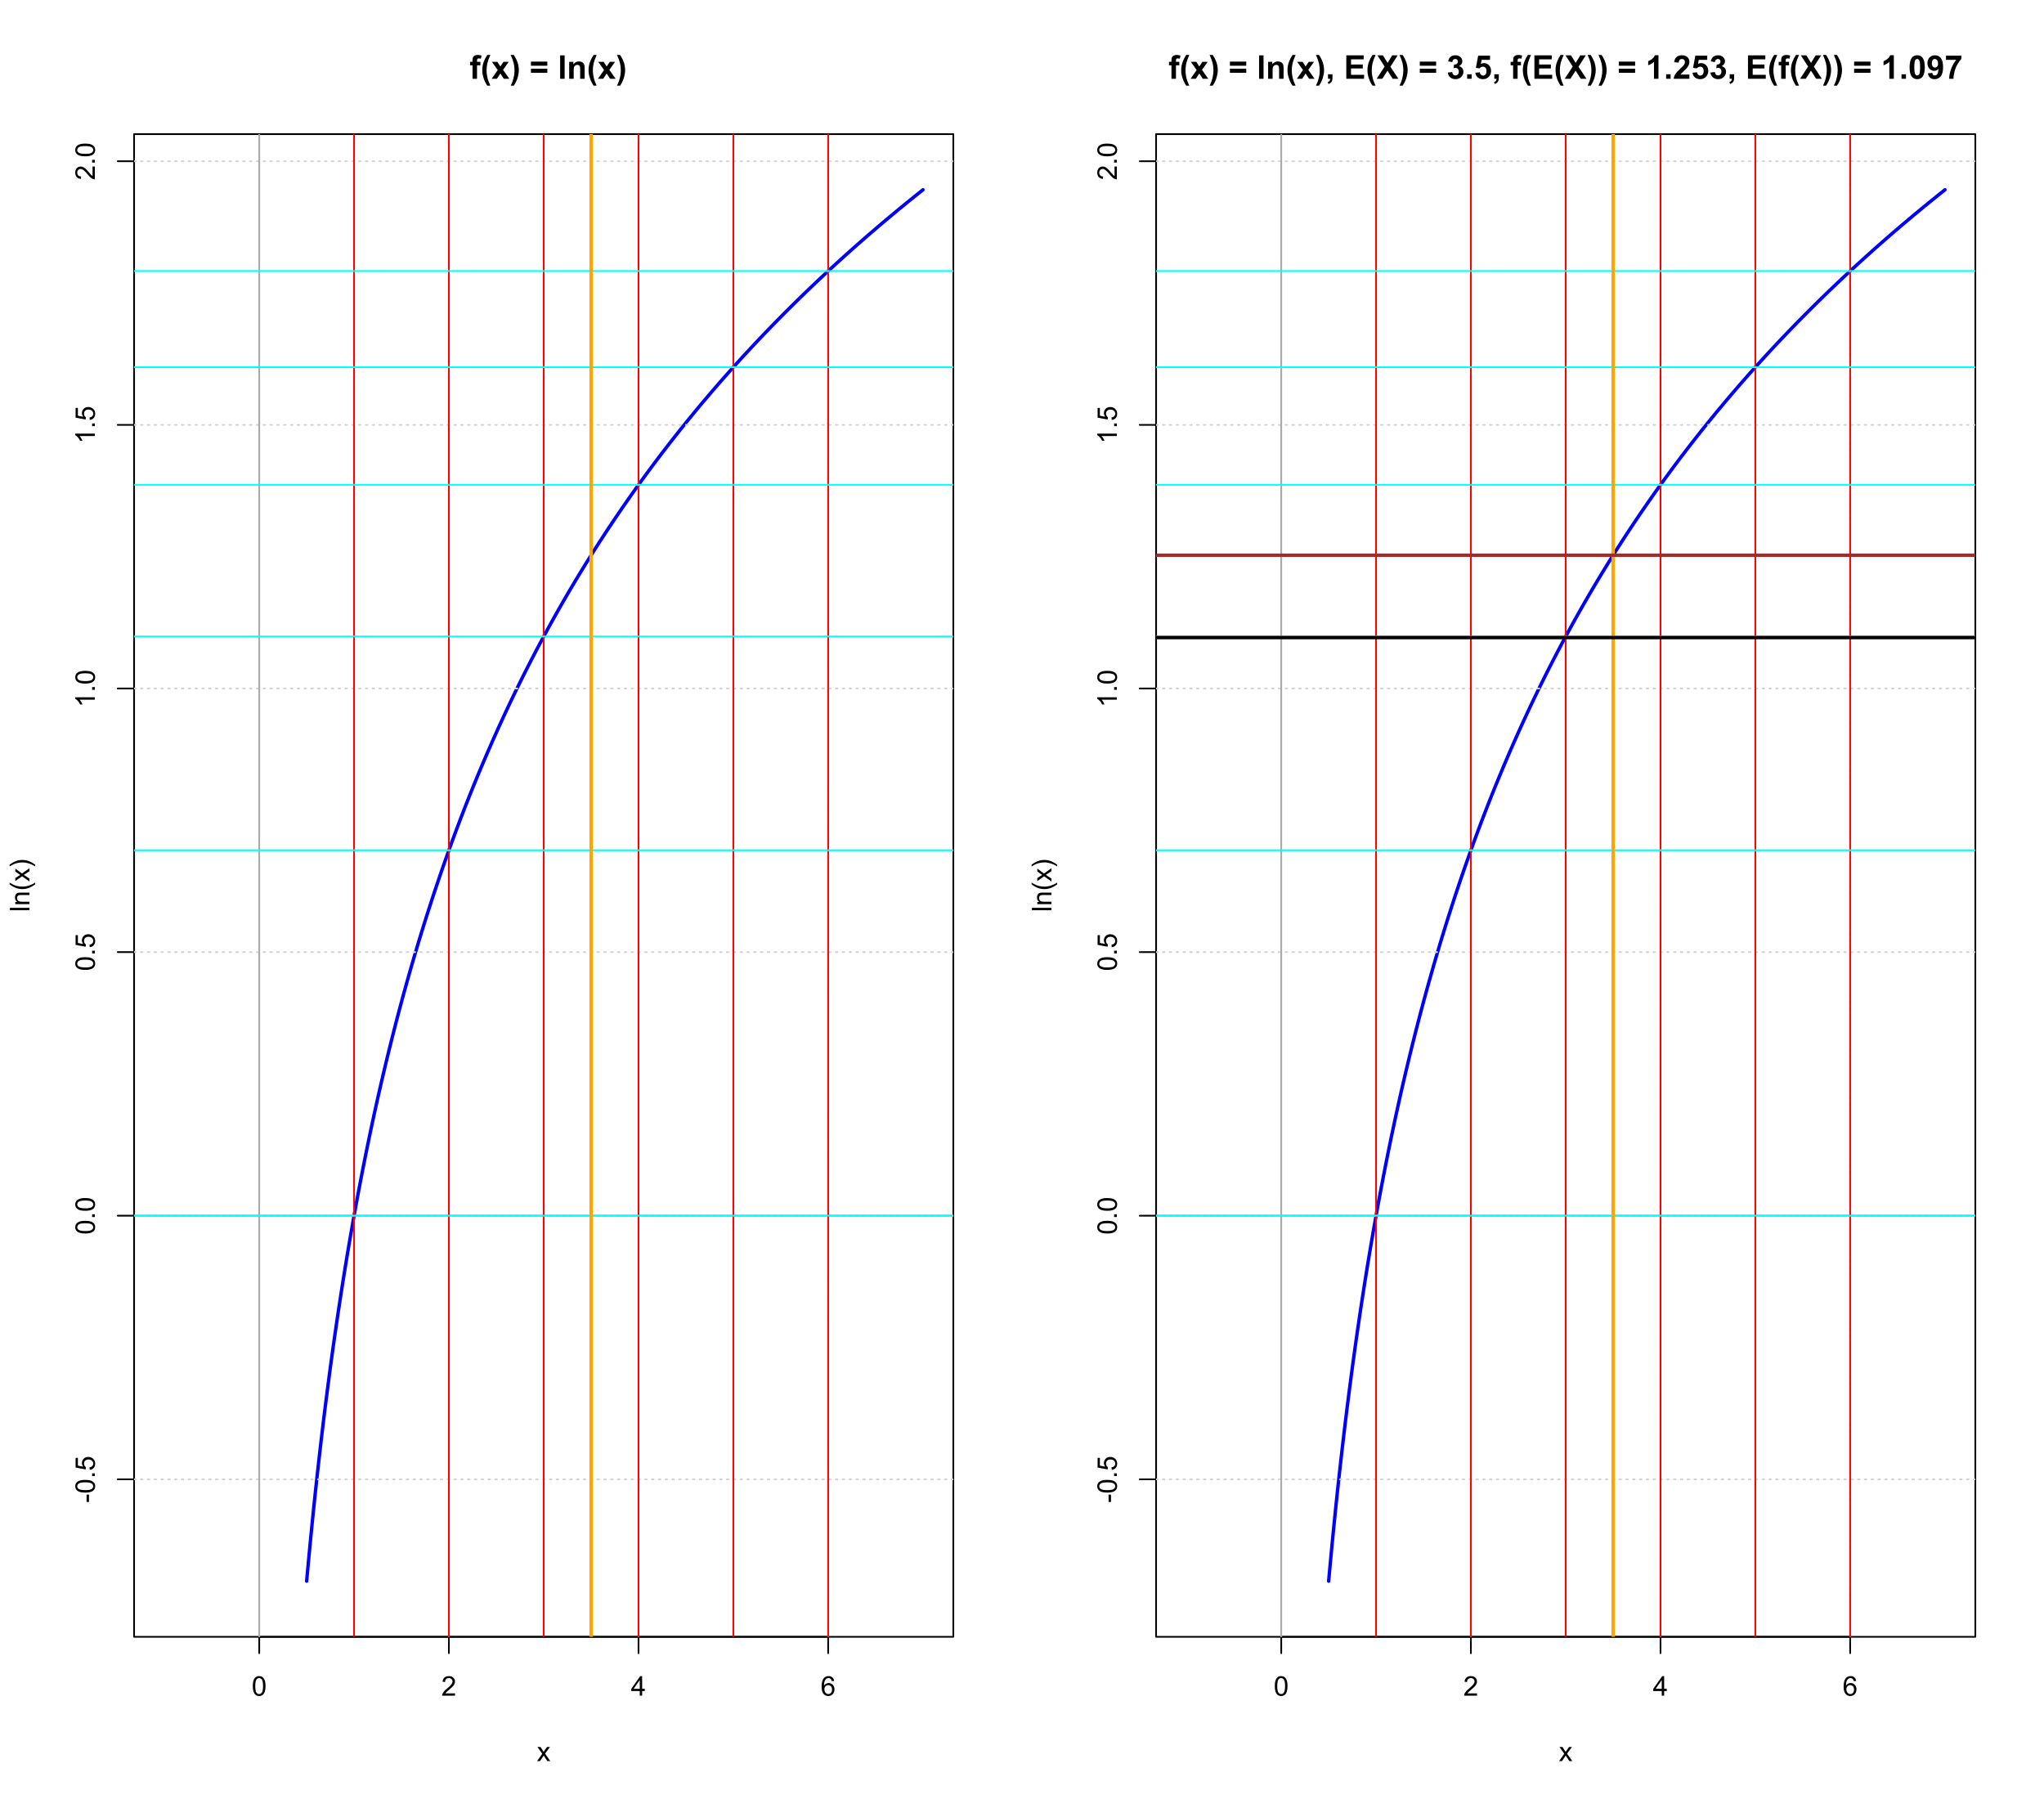 <?xml version="1.0" encoding="UTF-8"?>
<svg xmlns="http://www.w3.org/2000/svg" xmlns:xlink="http://www.w3.org/1999/xlink" width="900pt" height="794pt" viewBox="0 0 900 794" version="1.1">
<defs>
<g>
<symbol overflow="visible" id="glyph0-0">
<path style="stroke:none;" d="M 1.5 0 L 1.5 -7.5 L 7.5 -7.5 L 7.5 0 Z M 1.688 -0.188 L 7.312 -0.188 L 7.312 -7.312 L 1.688 -7.312 Z M 1.688 -0.188 "/>
</symbol>
<symbol overflow="visible" id="glyph0-1">
<path style="stroke:none;" d="M 0.5 -4.234 C 0.496 -5.246 0.602 -6.062 0.812 -6.688 C 1.02 -7.305 1.328 -7.785 1.742 -8.121 C 2.148 -8.457 2.668 -8.625 3.297 -8.625 C 3.758 -8.625 4.164 -8.531 4.512 -8.348 C 4.855 -8.16 5.141 -7.891 5.371 -7.543 C 5.594 -7.191 5.773 -6.766 5.906 -6.266 C 6.035 -5.762 6.098 -5.086 6.102 -4.234 C 6.098 -3.227 5.996 -2.414 5.789 -1.797 C 5.578 -1.176 5.266 -0.695 4.859 -0.359 C 4.445 -0.02 3.926 0.145 3.297 0.148 C 2.465 0.145 1.816 -0.148 1.348 -0.742 C 0.781 -1.457 0.496 -2.621 0.5 -4.234 Z M 1.582 -4.234 C 1.582 -2.824 1.746 -1.887 2.074 -1.418 C 2.402 -0.949 2.809 -0.715 3.297 -0.719 C 3.777 -0.715 4.184 -0.949 4.52 -1.422 C 4.848 -1.887 5.016 -2.824 5.016 -4.234 C 5.016 -5.648 4.848 -6.59 4.52 -7.055 C 4.184 -7.516 3.773 -7.746 3.289 -7.75 C 2.801 -7.746 2.414 -7.543 2.125 -7.137 C 1.762 -6.613 1.582 -5.645 1.582 -4.234 Z M 1.582 -4.234 "/>
</symbol>
<symbol overflow="visible" id="glyph0-2">
<path style="stroke:none;" d="M 6.039 -1.016 L 6.039 0 L 0.363 0 C 0.355 -0.254 0.395 -0.496 0.484 -0.734 C 0.629 -1.117 0.859 -1.5 1.18 -1.875 C 1.492 -2.25 1.953 -2.684 2.562 -3.176 C 3.492 -3.941 4.125 -4.547 4.453 -4.992 C 4.781 -5.438 4.945 -5.859 4.945 -6.266 C 4.945 -6.68 4.793 -7.031 4.496 -7.32 C 4.191 -7.602 3.805 -7.746 3.328 -7.75 C 2.82 -7.746 2.414 -7.594 2.109 -7.293 C 1.805 -6.984 1.648 -6.562 1.648 -6.031 L 0.562 -6.141 C 0.633 -6.945 0.91 -7.559 1.398 -7.988 C 1.879 -8.41 2.531 -8.625 3.352 -8.625 C 4.172 -8.625 4.824 -8.395 5.309 -7.938 C 5.789 -7.48 6.027 -6.914 6.031 -6.242 C 6.027 -5.895 5.957 -5.559 5.82 -5.227 C 5.676 -4.891 5.441 -4.539 5.117 -4.176 C 4.789 -3.805 4.25 -3.301 3.492 -2.664 C 2.859 -2.129 2.453 -1.77 2.273 -1.582 C 2.094 -1.395 1.945 -1.203 1.828 -1.016 Z M 6.039 -1.016 "/>
</symbol>
<symbol overflow="visible" id="glyph0-3">
<path style="stroke:none;" d="M 3.879 0 L 3.879 -2.055 L 0.152 -2.055 L 0.152 -3.023 L 4.07 -8.59 L 4.934 -8.59 L 4.934 -3.023 L 6.094 -3.023 L 6.094 -2.055 L 4.934 -2.055 L 4.934 0 Z M 3.879 -3.023 L 3.879 -6.898 L 1.188 -3.023 Z M 3.879 -3.023 "/>
</symbol>
<symbol overflow="visible" id="glyph0-4">
<path style="stroke:none;" d="M 5.969 -6.484 L 4.922 -6.406 C 4.828 -6.812 4.695 -7.113 4.523 -7.305 C 4.234 -7.605 3.883 -7.758 3.469 -7.758 C 3.133 -7.758 2.836 -7.664 2.586 -7.477 C 2.25 -7.234 1.988 -6.879 1.797 -6.414 C 1.605 -5.949 1.508 -5.289 1.5 -4.43 C 1.754 -4.812 2.062 -5.098 2.434 -5.289 C 2.797 -5.473 3.184 -5.566 3.586 -5.57 C 4.289 -5.566 4.887 -5.309 5.383 -4.793 C 5.875 -4.277 6.121 -3.609 6.125 -2.789 C 6.121 -2.25 6.004 -1.746 5.773 -1.285 C 5.539 -0.82 5.223 -0.469 4.816 -0.223 C 4.41 0.023 3.949 0.145 3.434 0.148 C 2.555 0.145 1.836 -0.176 1.285 -0.82 C 0.727 -1.469 0.449 -2.535 0.453 -4.02 C 0.449 -5.676 0.758 -6.883 1.371 -7.641 C 1.902 -8.297 2.621 -8.625 3.531 -8.625 C 4.207 -8.625 4.762 -8.434 5.195 -8.055 C 5.625 -7.676 5.883 -7.152 5.969 -6.484 Z M 1.664 -2.781 C 1.664 -2.418 1.738 -2.07 1.895 -1.738 C 2.043 -1.406 2.262 -1.152 2.543 -0.98 C 2.82 -0.801 3.109 -0.715 3.414 -0.719 C 3.859 -0.715 4.242 -0.895 4.566 -1.258 C 4.883 -1.613 5.043 -2.102 5.047 -2.727 C 5.043 -3.316 4.887 -3.785 4.57 -4.129 C 4.25 -4.469 3.852 -4.641 3.375 -4.641 C 2.898 -4.641 2.492 -4.469 2.16 -4.129 C 1.828 -3.785 1.664 -3.336 1.664 -2.781 Z M 1.664 -2.781 "/>
</symbol>
<symbol overflow="visible" id="glyph0-5">
<path style="stroke:none;" d="M 0.086 0 L 2.359 -3.234 L 0.258 -6.223 L 1.578 -6.223 L 2.531 -4.766 C 2.711 -4.484 2.855 -4.254 2.965 -4.066 C 3.137 -4.324 3.293 -4.551 3.438 -4.75 L 4.488 -6.223 L 5.75 -6.223 L 3.598 -3.293 L 5.914 0 L 4.617 0 L 3.34 -1.934 L 3 -2.453 L 1.367 0 Z M 0.086 0 "/>
</symbol>
<symbol overflow="visible" id="glyph1-0">
<path style="stroke:none;" d="M 0 -1.5 L -7.5 -1.5 L -7.5 -7.5 L 0 -7.5 Z M -0.188 -1.688 L -0.188 -7.312 L -7.312 -7.312 L -7.312 -1.688 Z M -0.188 -1.688 "/>
</symbol>
<symbol overflow="visible" id="glyph1-1">
<path style="stroke:none;" d="M -2.578 -0.383 L -3.641 -0.383 L -3.641 -3.621 L -2.578 -3.621 Z M -2.578 -0.383 "/>
</symbol>
<symbol overflow="visible" id="glyph1-2">
<path style="stroke:none;" d="M -4.234 -0.5 C -5.246 -0.496 -6.062 -0.602 -6.688 -0.812 C -7.305 -1.02 -7.785 -1.328 -8.121 -1.742 C -8.457 -2.152 -8.625 -2.672 -8.625 -3.301 C -8.625 -3.758 -8.531 -4.164 -8.348 -4.512 C -8.16 -4.859 -7.891 -5.145 -7.543 -5.371 C -7.191 -5.594 -6.766 -5.773 -6.266 -5.906 C -5.762 -6.035 -5.086 -6.098 -4.234 -6.102 C -3.223 -6.098 -2.41 -5.996 -1.793 -5.789 C -1.176 -5.578 -0.695 -5.266 -0.359 -4.859 C -0.02 -4.445 0.145 -3.926 0.148 -3.297 C 0.145 -2.465 -0.148 -1.816 -0.742 -1.348 C -1.457 -0.781 -2.621 -0.496 -4.234 -0.5 Z M -4.234 -1.582 C -2.824 -1.582 -1.887 -1.746 -1.418 -2.074 C -0.949 -2.402 -0.715 -2.809 -0.719 -3.297 C -0.715 -3.777 -0.949 -4.184 -1.422 -4.52 C -1.887 -4.848 -2.824 -5.016 -4.234 -5.016 C -5.648 -5.016 -6.59 -4.848 -7.055 -4.52 C -7.516 -4.188 -7.746 -3.777 -7.75 -3.289 C -7.746 -2.801 -7.543 -2.414 -7.137 -2.129 C -6.613 -1.762 -5.645 -1.582 -4.234 -1.582 Z M -4.234 -1.582 "/>
</symbol>
<symbol overflow="visible" id="glyph1-3">
<path style="stroke:none;" d="M 0 -1.09 L -1.203 -1.09 L -1.199 -2.289 L 0 -2.289 Z M 0 -1.09 "/>
</symbol>
<symbol overflow="visible" id="glyph1-4">
<path style="stroke:none;" d="M -2.25 -0.5 L -2.344 -1.605 C -1.805 -1.684 -1.398 -1.871 -1.125 -2.176 C -0.852 -2.473 -0.715 -2.836 -0.719 -3.258 C -0.715 -3.766 -0.906 -4.195 -1.293 -4.547 C -1.672 -4.898 -2.18 -5.074 -2.816 -5.074 C -3.414 -5.074 -3.891 -4.902 -4.242 -4.566 C -4.59 -4.227 -4.762 -3.785 -4.766 -3.242 C -4.762 -2.898 -4.684 -2.594 -4.531 -2.32 C -4.375 -2.047 -4.176 -1.832 -3.93 -1.676 L -4.062 -0.688 L -8.473 -1.52 L -8.473 -5.789 L -7.465 -5.789 L -7.465 -2.363 L -5.156 -1.898 C -5.516 -2.414 -5.695 -2.953 -5.695 -3.523 C -5.695 -4.27 -5.434 -4.902 -4.914 -5.422 C -4.395 -5.934 -3.727 -6.191 -2.91 -6.195 C -2.133 -6.191 -1.461 -5.965 -0.895 -5.516 C -0.199 -4.961 0.145 -4.211 0.148 -3.258 C 0.145 -2.477 -0.07 -1.836 -0.508 -1.344 C -0.941 -0.848 -1.523 -0.566 -2.25 -0.5 Z M -2.25 -0.5 "/>
</symbol>
<symbol overflow="visible" id="glyph1-5">
<path style="stroke:none;" d="M 0 -4.469 L 0 -3.414 L -6.719 -3.418 C -6.477 -3.16 -6.234 -2.828 -5.996 -2.418 C -5.75 -2.004 -5.57 -1.633 -5.449 -1.309 L -6.469 -1.309 C -6.742 -1.895 -7.078 -2.41 -7.477 -2.852 C -7.871 -3.293 -8.254 -3.605 -8.625 -3.793 L -8.625 -4.473 Z M 0 -4.469 "/>
</symbol>
<symbol overflow="visible" id="glyph1-6">
<path style="stroke:none;" d="M -1.012 -6.039 L 0 -6.039 L 0 -0.363 C -0.254 -0.355 -0.496 -0.395 -0.734 -0.488 C -1.117 -0.629 -1.5 -0.859 -1.875 -1.18 C -2.25 -1.496 -2.684 -1.957 -3.176 -2.562 C -3.941 -3.492 -4.547 -4.125 -4.992 -4.453 C -5.438 -4.781 -5.859 -4.945 -6.266 -4.945 C -6.68 -4.945 -7.031 -4.793 -7.32 -4.496 C -7.602 -4.195 -7.746 -3.809 -7.75 -3.328 C -7.746 -2.82 -7.594 -2.414 -7.293 -2.109 C -6.984 -1.805 -6.562 -1.648 -6.031 -1.648 L -6.141 -0.562 C -6.945 -0.637 -7.559 -0.914 -7.988 -1.402 C -8.41 -1.883 -8.625 -2.535 -8.625 -3.352 C -8.625 -4.176 -8.395 -4.828 -7.938 -5.309 C -7.48 -5.789 -6.914 -6.027 -6.242 -6.031 C -5.895 -6.027 -5.559 -5.957 -5.227 -5.82 C -4.891 -5.676 -4.539 -5.441 -4.176 -5.117 C -3.805 -4.789 -3.301 -4.25 -2.664 -3.492 C -2.129 -2.859 -1.77 -2.453 -1.582 -2.273 C -1.395 -2.094 -1.203 -1.945 -1.012 -1.828 Z M -1.012 -6.039 "/>
</symbol>
<symbol overflow="visible" id="glyph1-7">
<path style="stroke:none;" d="M 0 -0.766 L -8.59 -0.77 L -8.59 -1.824 L 0 -1.82 Z M 0 -0.766 "/>
</symbol>
<symbol overflow="visible" id="glyph1-8">
<path style="stroke:none;" d="M 0 -0.789 L -6.223 -0.793 L -6.223 -1.742 L -5.336 -1.742 C -6.02 -2.195 -6.363 -2.855 -6.363 -3.723 C -6.363 -4.09 -6.293 -4.434 -6.16 -4.754 C -6.023 -5.066 -5.848 -5.305 -5.633 -5.461 C -5.41 -5.617 -5.152 -5.727 -4.852 -5.789 C -4.656 -5.828 -4.312 -5.848 -3.824 -5.848 L 0 -5.848 L 0 -4.793 L -3.785 -4.793 C -4.215 -4.793 -4.535 -4.75 -4.75 -4.668 C -4.961 -4.586 -5.129 -4.441 -5.258 -4.234 C -5.383 -4.023 -5.449 -3.777 -5.449 -3.5 C -5.449 -3.047 -5.305 -2.66 -5.02 -2.336 C -4.734 -2.008 -4.195 -1.844 -3.398 -1.848 L 0 -1.844 Z M 0 -0.789 "/>
</symbol>
<symbol overflow="visible" id="glyph1-9">
<path style="stroke:none;" d="M 2.523 -2.805 C 1.789 -2.223 0.934 -1.73 -0.051 -1.328 C -1.035 -0.926 -2.055 -0.727 -3.109 -0.727 C -4.039 -0.727 -4.93 -0.875 -5.781 -1.18 C -6.77 -1.527 -7.754 -2.07 -8.734 -2.809 L -8.734 -3.562 C -7.918 -3.09 -7.34 -2.777 -6.996 -2.625 C -6.457 -2.387 -5.895 -2.199 -5.309 -2.062 C -4.574 -1.895 -3.84 -1.809 -3.105 -1.812 C -1.223 -1.809 0.652 -2.395 2.523 -3.562 Z M 2.523 -2.805 "/>
</symbol>
<symbol overflow="visible" id="glyph1-10">
<path style="stroke:none;" d="M 0 -0.086 L -3.234 -2.359 L -6.223 -0.258 L -6.223 -1.578 L -4.766 -2.531 C -4.484 -2.711 -4.254 -2.855 -4.066 -2.965 C -4.324 -3.137 -4.551 -3.293 -4.75 -3.441 L -6.223 -4.488 L -6.223 -5.75 L -3.293 -3.598 L 0 -5.914 L 0 -4.617 L -1.934 -3.34 L -2.453 -3 L 0 -1.367 Z M 0 -0.086 "/>
</symbol>
<symbol overflow="visible" id="glyph1-11">
<path style="stroke:none;" d="M 2.523 -1.48 L 2.523 -0.727 C 0.652 -1.891 -1.223 -2.473 -3.105 -2.477 C -3.84 -2.477 -4.566 -2.395 -5.289 -2.227 C -5.875 -2.094 -6.438 -1.906 -6.977 -1.672 C -7.328 -1.516 -7.914 -1.203 -8.734 -0.727 L -8.734 -1.484 C -7.754 -2.215 -6.77 -2.758 -5.781 -3.113 C -4.93 -3.41 -4.039 -3.562 -3.109 -3.562 C -2.051 -3.562 -1.031 -3.359 -0.051 -2.957 C 0.934 -2.551 1.789 -2.059 2.523 -1.48 Z M 2.523 -1.48 "/>
</symbol>
<symbol overflow="visible" id="glyph2-0">
<path style="stroke:none;" d="M 1.801 0 L 1.801 -9 L 9 -9 L 9 0 Z M 2.023 -0.227 L 8.773 -0.227 L 8.773 -8.773 L 2.023 -8.773 Z M 2.023 -0.227 "/>
</symbol>
<symbol overflow="visible" id="glyph2-1">
<path style="stroke:none;" d=""/>
</symbol>
<symbol overflow="visible" id="glyph2-2">
<path style="stroke:none;" d="M 0.168 -7.469 L 1.266 -7.469 L 1.266 -8.031 C 1.266 -8.656 1.332 -9.125 1.465 -9.434 C 1.598 -9.742 1.844 -9.992 2.203 -10.191 C 2.562 -10.383 3.016 -10.48 3.566 -10.484 C 4.125 -10.48 4.676 -10.398 5.219 -10.23 L 4.949 -8.852 C 4.633 -8.926 4.332 -8.965 4.043 -8.965 C 3.754 -8.965 3.547 -8.895 3.426 -8.762 C 3.301 -8.625 3.238 -8.371 3.242 -7.996 L 3.242 -7.469 L 4.719 -7.469 L 4.719 -5.914 L 3.242 -5.914 L 3.242 0 L 1.266 0 L 1.266 -5.914 L 0.168 -5.914 Z M 0.168 -7.469 "/>
</symbol>
<symbol overflow="visible" id="glyph2-3">
<path style="stroke:none;" d="M 4.309 3.031 L 2.953 3.031 C 2.234 1.945 1.688 0.824 1.316 -0.344 C 0.938 -1.508 0.75 -2.637 0.754 -3.734 C 0.75 -5.086 0.98 -6.367 1.449 -7.578 C 1.848 -8.625 2.359 -9.594 2.98 -10.484 L 4.332 -10.484 C 3.684 -9.059 3.242 -7.852 3.004 -6.855 C 2.762 -5.859 2.641 -4.805 2.645 -3.691 C 2.641 -2.922 2.715 -2.133 2.859 -1.328 C 3 -0.52 3.195 0.242 3.445 0.969 C 3.609 1.445 3.895 2.133 4.309 3.031 Z M 4.309 3.031 "/>
</symbol>
<symbol overflow="visible" id="glyph2-4">
<path style="stroke:none;" d="M 0.086 0 L 2.777 -3.848 L 0.195 -7.469 L 2.609 -7.469 L 3.93 -5.414 L 5.324 -7.469 L 7.645 -7.469 L 5.113 -3.93 L 7.875 0 L 5.449 0 L 3.93 -2.312 L 2.398 0 Z M 0.086 0 "/>
</symbol>
<symbol overflow="visible" id="glyph2-5">
<path style="stroke:none;" d="M 0.484 3.031 C 0.871 2.191 1.145 1.551 1.309 1.109 C 1.465 0.66 1.613 0.152 1.75 -0.43 C 1.883 -1.008 1.984 -1.559 2.051 -2.082 C 2.117 -2.602 2.148 -3.141 2.152 -3.691 C 2.148 -4.805 2.031 -5.859 1.793 -6.855 C 1.551 -7.852 1.109 -9.059 0.473 -10.484 L 1.812 -10.484 C 2.516 -9.473 3.066 -8.406 3.461 -7.277 C 3.852 -6.145 4.047 -4.996 4.051 -3.84 C 4.047 -2.855 3.895 -1.805 3.586 -0.688 C 3.234 0.57 2.652 1.805 1.848 3.031 Z M 0.484 3.031 "/>
</symbol>
<symbol overflow="visible" id="glyph2-6">
<path style="stroke:none;" d="M 0.598 -5.738 L 0.598 -7.551 L 7.805 -7.551 L 7.805 -5.738 Z M 0.598 -2.617 L 0.598 -4.438 L 7.805 -4.438 L 7.805 -2.617 Z M 0.598 -2.617 "/>
</symbol>
<symbol overflow="visible" id="glyph2-7">
<path style="stroke:none;" d="M 1.035 0 L 1.035 -10.309 L 3.008 -10.309 L 3.008 0 Z M 1.035 0 "/>
</symbol>
<symbol overflow="visible" id="glyph2-8">
<path style="stroke:none;" d="M 7.824 0 L 5.852 0 L 5.852 -3.812 C 5.848 -4.613 5.805 -5.133 5.723 -5.375 C 5.637 -5.609 5.5 -5.793 5.312 -5.926 C 5.121 -6.055 4.891 -6.121 4.625 -6.125 C 4.281 -6.121 3.977 -6.027 3.703 -5.844 C 3.43 -5.652 3.242 -5.406 3.145 -5.098 C 3.043 -4.785 2.992 -4.211 2.996 -3.383 L 2.996 0 L 1.02 0 L 1.02 -7.469 L 2.855 -7.469 L 2.855 -6.371 C 3.504 -7.211 4.324 -7.633 5.316 -7.637 C 5.746 -7.633 6.145 -7.555 6.508 -7.398 C 6.867 -7.238 7.141 -7.039 7.328 -6.797 C 7.512 -6.555 7.641 -6.277 7.715 -5.969 C 7.785 -5.656 7.82 -5.215 7.824 -4.641 Z M 7.824 0 "/>
</symbol>
<symbol overflow="visible" id="glyph2-9">
<path style="stroke:none;" d="M 0.984 -1.977 L 2.961 -1.977 L 2.961 -0.562 C 2.957 0.008 2.91 0.457 2.812 0.789 C 2.711 1.117 2.523 1.414 2.254 1.68 C 1.977 1.941 1.629 2.148 1.211 2.301 L 0.824 1.484 C 1.219 1.348 1.5 1.168 1.672 0.941 C 1.836 0.711 1.926 0.398 1.941 0 L 0.984 0 Z M 0.984 -1.977 "/>
</symbol>
<symbol overflow="visible" id="glyph2-10">
<path style="stroke:none;" d="M 1.047 0 L 1.047 -10.309 L 8.691 -10.309 L 8.691 -8.562 L 3.129 -8.562 L 3.129 -6.277 L 8.305 -6.277 L 8.305 -4.543 L 3.129 -4.543 L 3.129 -1.738 L 8.887 -1.738 L 8.887 0 Z M 1.047 0 "/>
</symbol>
<symbol overflow="visible" id="glyph2-11">
<path style="stroke:none;" d="M 0 0 L 3.523 -5.379 L 0.332 -10.309 L 2.762 -10.309 L 4.832 -6.996 L 6.855 -10.309 L 9.266 -10.309 L 6.062 -5.301 L 9.582 0 L 7.074 0 L 4.789 -3.566 L 2.496 0 Z M 0 0 "/>
</symbol>
<symbol overflow="visible" id="glyph2-12">
<path style="stroke:none;" d="M 0.543 -2.734 L 2.453 -2.969 C 2.512 -2.477 2.676 -2.102 2.945 -1.848 C 3.211 -1.586 3.535 -1.457 3.918 -1.461 C 4.32 -1.457 4.664 -1.613 4.945 -1.926 C 5.223 -2.234 5.359 -2.652 5.363 -3.18 C 5.359 -3.672 5.227 -4.066 4.961 -4.359 C 4.691 -4.648 4.367 -4.793 3.988 -4.797 C 3.73 -4.793 3.426 -4.742 3.078 -4.648 L 3.297 -6.258 C 3.828 -6.242 4.234 -6.355 4.52 -6.605 C 4.797 -6.848 4.938 -7.176 4.941 -7.586 C 4.938 -7.93 4.836 -8.207 4.633 -8.414 C 4.426 -8.621 4.152 -8.723 3.812 -8.727 C 3.473 -8.723 3.184 -8.605 2.945 -8.375 C 2.703 -8.137 2.559 -7.797 2.512 -7.348 L 0.688 -7.656 C 0.812 -8.277 1.004 -8.777 1.262 -9.152 C 1.512 -9.523 1.867 -9.816 2.328 -10.031 C 2.781 -10.242 3.297 -10.348 3.867 -10.352 C 4.836 -10.348 5.613 -10.039 6.203 -9.422 C 6.684 -8.914 6.926 -8.34 6.926 -7.707 C 6.926 -6.797 6.43 -6.074 5.441 -5.539 C 6.031 -5.41 6.504 -5.129 6.859 -4.688 C 7.211 -4.246 7.387 -3.715 7.391 -3.094 C 7.387 -2.188 7.059 -1.414 6.398 -0.781 C 5.734 -0.141 4.91 0.176 3.93 0.176 C 2.996 0.176 2.223 -0.09 1.609 -0.629 C 0.992 -1.16 0.637 -1.863 0.543 -2.734 Z M 0.543 -2.734 "/>
</symbol>
<symbol overflow="visible" id="glyph2-13">
<path style="stroke:none;" d="M 1.035 0 L 1.035 -1.977 L 3.008 -1.977 L 3.008 0 Z M 1.035 0 "/>
</symbol>
<symbol overflow="visible" id="glyph2-14">
<path style="stroke:none;" d="M 0.641 -2.652 L 2.609 -2.855 C 2.66 -2.406 2.828 -2.055 3.105 -1.797 C 3.383 -1.535 3.699 -1.406 4.062 -1.406 C 4.473 -1.406 4.824 -1.57 5.109 -1.906 C 5.395 -2.238 5.535 -2.746 5.539 -3.426 C 5.535 -4.055 5.395 -4.527 5.113 -4.848 C 4.828 -5.16 4.461 -5.32 4.008 -5.324 C 3.438 -5.32 2.926 -5.07 2.48 -4.57 L 0.879 -4.801 L 1.891 -10.168 L 7.117 -10.168 L 7.117 -8.316 L 3.391 -8.316 L 3.078 -6.566 C 3.516 -6.785 3.969 -6.895 4.43 -6.898 C 5.305 -6.895 6.047 -6.578 6.66 -5.941 C 7.266 -5.301 7.57 -4.473 7.574 -3.461 C 7.57 -2.609 7.324 -1.852 6.836 -1.188 C 6.16 -0.277 5.23 0.176 4.043 0.176 C 3.09 0.176 2.312 -0.078 1.715 -0.59 C 1.113 -1.098 0.754 -1.785 0.641 -2.652 Z M 0.641 -2.652 "/>
</symbol>
<symbol overflow="visible" id="glyph2-15">
<path style="stroke:none;" d="M 5.668 0 L 3.691 0 L 3.691 -7.445 C 2.969 -6.77 2.117 -6.27 1.141 -5.949 L 1.141 -7.742 C 1.652 -7.906 2.211 -8.227 2.82 -8.699 C 3.422 -9.168 3.836 -9.719 4.062 -10.352 L 5.668 -10.352 Z M 5.668 0 "/>
</symbol>
<symbol overflow="visible" id="glyph2-16">
<path style="stroke:none;" d="M 7.285 -1.836 L 7.285 0 L 0.359 0 C 0.43 -0.691 0.656 -1.348 1.035 -1.969 C 1.406 -2.59 2.145 -3.414 3.254 -4.445 C 4.141 -5.27 4.688 -5.832 4.895 -6.133 C 5.16 -6.535 5.297 -6.938 5.301 -7.34 C 5.297 -7.777 5.18 -8.117 4.945 -8.355 C 4.707 -8.59 4.379 -8.707 3.965 -8.711 C 3.551 -8.707 3.223 -8.582 2.98 -8.336 C 2.734 -8.086 2.594 -7.676 2.559 -7.102 L 0.59 -7.297 C 0.703 -8.383 1.07 -9.164 1.691 -9.641 C 2.309 -10.109 3.082 -10.348 4.016 -10.352 C 5.027 -10.348 5.828 -10.074 6.41 -9.527 C 6.992 -8.977 7.281 -8.293 7.285 -7.48 C 7.281 -7.016 7.199 -6.574 7.035 -6.156 C 6.867 -5.734 6.602 -5.293 6.242 -4.836 C 6 -4.527 5.57 -4.09 4.949 -3.52 C 4.324 -2.945 3.93 -2.566 3.766 -2.383 C 3.598 -2.191 3.461 -2.008 3.359 -1.836 Z M 7.285 -1.836 "/>
</symbol>
<symbol overflow="visible" id="glyph2-17">
<path style="stroke:none;" d="M 3.953 -10.352 C 4.949 -10.348 5.73 -9.992 6.293 -9.281 C 6.961 -8.438 7.293 -7.035 7.297 -5.082 C 7.293 -3.129 6.957 -1.73 6.285 -0.879 C 5.727 -0.176 4.949 0.176 3.953 0.176 C 2.945 0.176 2.137 -0.207 1.523 -0.98 C 0.91 -1.746 0.602 -3.121 0.605 -5.105 C 0.602 -7.043 0.941 -8.441 1.617 -9.297 C 2.172 -9.996 2.949 -10.348 3.953 -10.352 Z M 3.953 -8.711 C 3.711 -8.707 3.496 -8.629 3.312 -8.48 C 3.121 -8.324 2.977 -8.055 2.875 -7.664 C 2.738 -7.152 2.672 -6.289 2.672 -5.082 C 2.672 -3.871 2.73 -3.043 2.855 -2.59 C 2.973 -2.137 3.129 -1.836 3.316 -1.688 C 3.5 -1.535 3.711 -1.457 3.953 -1.461 C 4.188 -1.457 4.398 -1.535 4.59 -1.688 C 4.773 -1.84 4.922 -2.113 5.027 -2.512 C 5.16 -3.016 5.227 -3.871 5.23 -5.082 C 5.227 -6.289 5.164 -7.121 5.047 -7.574 C 4.922 -8.023 4.77 -8.324 4.586 -8.48 C 4.398 -8.629 4.188 -8.707 3.953 -8.711 Z M 3.953 -8.711 "/>
</symbol>
<symbol overflow="visible" id="glyph2-18">
<path style="stroke:none;" d="M 0.652 -2.383 L 2.566 -2.594 C 2.613 -2.203 2.734 -1.914 2.93 -1.73 C 3.125 -1.539 3.383 -1.445 3.711 -1.449 C 4.117 -1.445 4.465 -1.633 4.754 -2.012 C 5.035 -2.383 5.219 -3.16 5.301 -4.344 C 4.801 -3.766 4.18 -3.48 3.438 -3.48 C 2.625 -3.48 1.926 -3.793 1.34 -4.418 C 0.75 -5.043 0.457 -5.855 0.457 -6.863 C 0.457 -7.902 0.766 -8.746 1.387 -9.391 C 2.008 -10.027 2.801 -10.348 3.762 -10.352 C 4.805 -10.348 5.66 -9.941 6.332 -9.137 C 7 -8.324 7.336 -6.996 7.34 -5.148 C 7.336 -3.262 6.988 -1.902 6.293 -1.066 C 5.594 -0.234 4.684 0.18 3.566 0.184 C 2.758 0.18 2.105 -0.031 1.609 -0.461 C 1.109 -0.887 0.789 -1.527 0.652 -2.383 Z M 5.125 -6.699 C 5.121 -7.332 4.973 -7.828 4.684 -8.184 C 4.387 -8.531 4.051 -8.707 3.672 -8.711 C 3.301 -8.707 2.996 -8.562 2.758 -8.277 C 2.516 -7.988 2.395 -7.516 2.398 -6.863 C 2.395 -6.191 2.527 -5.703 2.789 -5.395 C 3.051 -5.082 3.379 -4.926 3.777 -4.93 C 4.152 -4.926 4.473 -5.078 4.734 -5.379 C 4.992 -5.676 5.121 -6.113 5.125 -6.699 Z M 5.125 -6.699 "/>
</symbol>
<symbol overflow="visible" id="glyph2-19">
<path style="stroke:none;" d="M 0.613 -8.332 L 0.613 -10.168 L 7.367 -10.168 L 7.367 -8.734 C 6.805 -8.184 6.238 -7.395 5.664 -6.371 C 5.086 -5.34 4.648 -4.25 4.348 -3.098 C 4.043 -1.938 3.895 -0.906 3.902 0 L 1.996 0 C 2.027 -1.422 2.32 -2.875 2.879 -4.359 C 3.43 -5.84 4.172 -7.164 5.105 -8.332 Z M 0.613 -8.332 "/>
</symbol>
</g>
<clipPath id="clip1">
  <path d="M 113 59.039 L 115 59.039 L 115 720.559 L 113 720.559 Z M 113 59.039 "/>
</clipPath>
<clipPath id="clip2">
  <path d="M 197 59.039 L 199 59.039 L 199 720.559 L 197 720.559 Z M 197 59.039 "/>
</clipPath>
<clipPath id="clip3">
  <path d="M 280 59.039 L 282 59.039 L 282 720.559 L 280 720.559 Z M 280 59.039 "/>
</clipPath>
<clipPath id="clip4">
  <path d="M 364 59.039 L 366 59.039 L 366 720.559 L 364 720.559 Z M 364 59.039 "/>
</clipPath>
<clipPath id="clip5">
  <path d="M 59.039 650 L 419.758 650 L 419.758 652 L 59.039 652 Z M 59.039 650 "/>
</clipPath>
<clipPath id="clip6">
  <path d="M 59.039 534 L 419.758 534 L 419.758 536 L 59.039 536 Z M 59.039 534 "/>
</clipPath>
<clipPath id="clip7">
  <path d="M 59.039 418 L 419.758 418 L 419.758 420 L 59.039 420 Z M 59.039 418 "/>
</clipPath>
<clipPath id="clip8">
  <path d="M 59.039 302 L 419.758 302 L 419.758 304 L 59.039 304 Z M 59.039 302 "/>
</clipPath>
<clipPath id="clip9">
  <path d="M 59.039 186 L 419.758 186 L 419.758 188 L 59.039 188 Z M 59.039 186 "/>
</clipPath>
<clipPath id="clip10">
  <path d="M 59.039 70 L 419.758 70 L 419.758 72 L 59.039 72 Z M 59.039 70 "/>
</clipPath>
<clipPath id="clip11">
  <path d="M 59.039 534 L 419.758 534 L 419.758 536 L 59.039 536 Z M 59.039 534 "/>
</clipPath>
<clipPath id="clip12">
  <path d="M 113 59.039 L 115 59.039 L 115 720.559 L 113 720.559 Z M 113 59.039 "/>
</clipPath>
<clipPath id="clip13">
  <path d="M 155 59.039 L 157 59.039 L 157 720.559 L 155 720.559 Z M 155 59.039 "/>
</clipPath>
<clipPath id="clip14">
  <path d="M 197 59.039 L 199 59.039 L 199 720.559 L 197 720.559 Z M 197 59.039 "/>
</clipPath>
<clipPath id="clip15">
  <path d="M 239 59.039 L 240 59.039 L 240 720.559 L 239 720.559 Z M 239 59.039 "/>
</clipPath>
<clipPath id="clip16">
  <path d="M 280 59.039 L 282 59.039 L 282 720.559 L 280 720.559 Z M 280 59.039 "/>
</clipPath>
<clipPath id="clip17">
  <path d="M 322 59.039 L 324 59.039 L 324 720.559 L 322 720.559 Z M 322 59.039 "/>
</clipPath>
<clipPath id="clip18">
  <path d="M 364 59.039 L 366 59.039 L 366 720.559 L 364 720.559 Z M 364 59.039 "/>
</clipPath>
<clipPath id="clip19">
  <path d="M 59.039 534 L 419.758 534 L 419.758 536 L 59.039 536 Z M 59.039 534 "/>
</clipPath>
<clipPath id="clip20">
  <path d="M 59.039 373 L 419.758 373 L 419.758 375 L 59.039 375 Z M 59.039 373 "/>
</clipPath>
<clipPath id="clip21">
  <path d="M 59.039 279 L 419.758 279 L 419.758 281 L 59.039 281 Z M 59.039 279 "/>
</clipPath>
<clipPath id="clip22">
  <path d="M 59.039 213 L 419.758 213 L 419.758 214 L 59.039 214 Z M 59.039 213 "/>
</clipPath>
<clipPath id="clip23">
  <path d="M 59.039 161 L 419.758 161 L 419.758 163 L 59.039 163 Z M 59.039 161 "/>
</clipPath>
<clipPath id="clip24">
  <path d="M 59.039 118 L 419.758 118 L 419.758 120 L 59.039 120 Z M 59.039 118 "/>
</clipPath>
<clipPath id="clip25">
  <path d="M 259 59.039 L 262 59.039 L 262 720.559 L 259 720.559 Z M 259 59.039 "/>
</clipPath>
<clipPath id="clip26">
  <path d="M 563 59.039 L 565 59.039 L 565 720.559 L 563 720.559 Z M 563 59.039 "/>
</clipPath>
<clipPath id="clip27">
  <path d="M 647 59.039 L 649 59.039 L 649 720.559 L 647 720.559 Z M 647 59.039 "/>
</clipPath>
<clipPath id="clip28">
  <path d="M 730 59.039 L 732 59.039 L 732 720.559 L 730 720.559 Z M 730 59.039 "/>
</clipPath>
<clipPath id="clip29">
  <path d="M 814 59.039 L 816 59.039 L 816 720.559 L 814 720.559 Z M 814 59.039 "/>
</clipPath>
<clipPath id="clip30">
  <path d="M 509.039 650 L 869.758 650 L 869.758 652 L 509.039 652 Z M 509.039 650 "/>
</clipPath>
<clipPath id="clip31">
  <path d="M 509.039 534 L 869.758 534 L 869.758 536 L 509.039 536 Z M 509.039 534 "/>
</clipPath>
<clipPath id="clip32">
  <path d="M 509.039 418 L 869.758 418 L 869.758 420 L 509.039 420 Z M 509.039 418 "/>
</clipPath>
<clipPath id="clip33">
  <path d="M 509.039 302 L 869.758 302 L 869.758 304 L 509.039 304 Z M 509.039 302 "/>
</clipPath>
<clipPath id="clip34">
  <path d="M 509.039 186 L 869.758 186 L 869.758 188 L 509.039 188 Z M 509.039 186 "/>
</clipPath>
<clipPath id="clip35">
  <path d="M 509.039 70 L 869.758 70 L 869.758 72 L 509.039 72 Z M 509.039 70 "/>
</clipPath>
<clipPath id="clip36">
  <path d="M 509.039 534 L 869.758 534 L 869.758 536 L 509.039 536 Z M 509.039 534 "/>
</clipPath>
<clipPath id="clip37">
  <path d="M 563 59.039 L 565 59.039 L 565 720.559 L 563 720.559 Z M 563 59.039 "/>
</clipPath>
<clipPath id="clip38">
  <path d="M 605 59.039 L 607 59.039 L 607 720.559 L 605 720.559 Z M 605 59.039 "/>
</clipPath>
<clipPath id="clip39">
  <path d="M 647 59.039 L 649 59.039 L 649 720.559 L 647 720.559 Z M 647 59.039 "/>
</clipPath>
<clipPath id="clip40">
  <path d="M 689 59.039 L 690 59.039 L 690 720.559 L 689 720.559 Z M 689 59.039 "/>
</clipPath>
<clipPath id="clip41">
  <path d="M 730 59.039 L 732 59.039 L 732 720.559 L 730 720.559 Z M 730 59.039 "/>
</clipPath>
<clipPath id="clip42">
  <path d="M 772 59.039 L 774 59.039 L 774 720.559 L 772 720.559 Z M 772 59.039 "/>
</clipPath>
<clipPath id="clip43">
  <path d="M 814 59.039 L 816 59.039 L 816 720.559 L 814 720.559 Z M 814 59.039 "/>
</clipPath>
<clipPath id="clip44">
  <path d="M 509.039 534 L 869.758 534 L 869.758 536 L 509.039 536 Z M 509.039 534 "/>
</clipPath>
<clipPath id="clip45">
  <path d="M 509.039 373 L 869.758 373 L 869.758 375 L 509.039 375 Z M 509.039 373 "/>
</clipPath>
<clipPath id="clip46">
  <path d="M 509.039 279 L 869.758 279 L 869.758 281 L 509.039 281 Z M 509.039 279 "/>
</clipPath>
<clipPath id="clip47">
  <path d="M 509.039 213 L 869.758 213 L 869.758 214 L 509.039 214 Z M 509.039 213 "/>
</clipPath>
<clipPath id="clip48">
  <path d="M 509.039 161 L 869.758 161 L 869.758 163 L 509.039 163 Z M 509.039 161 "/>
</clipPath>
<clipPath id="clip49">
  <path d="M 509.039 118 L 869.758 118 L 869.758 120 L 509.039 120 Z M 509.039 118 "/>
</clipPath>
<clipPath id="clip50">
  <path d="M 709 59.039 L 712 59.039 L 712 720.559 L 709 720.559 Z M 709 59.039 "/>
</clipPath>
<clipPath id="clip51">
  <path d="M 509.039 243 L 869.758 243 L 869.758 246 L 509.039 246 Z M 509.039 243 "/>
</clipPath>
<clipPath id="clip52">
  <path d="M 509.039 279 L 869.758 279 L 869.758 282 L 509.039 282 Z M 509.039 279 "/>
</clipPath>
</defs>
<g id="surface6">
<rect x="0" y="0" width="900" height="794" style="fill:rgb(100%,100%,100%);fill-opacity:1;stroke:none;"/>
<path style="fill:none;stroke-width:1.5;stroke-linecap:round;stroke-linejoin:round;stroke:rgb(0%,0%,100%);stroke-opacity:1;stroke-miterlimit:10;" d="M 135.023 696.059 L 135.441 691.465 L 135.859 686.957 L 136.277 682.535 L 136.695 678.195 L 137.113 673.938 L 137.531 669.758 L 137.949 665.648 L 138.363 661.613 L 138.781 657.645 L 139.199 653.742 L 139.617 649.906 L 140.035 646.133 L 140.453 642.418 L 140.871 638.762 L 141.289 635.164 L 141.703 631.621 L 142.121 628.133 L 142.539 624.691 L 142.957 621.305 L 143.375 617.965 L 143.793 614.672 L 144.211 611.426 L 144.629 608.227 L 145.047 605.066 L 145.461 601.953 L 145.879 598.879 L 146.297 595.844 L 146.715 592.848 L 147.133 589.891 L 147.551 586.973 L 147.969 584.09 L 148.387 581.242 L 148.801 578.43 L 149.219 575.648 L 149.637 572.902 L 150.055 570.188 L 150.473 567.504 L 150.891 564.852 L 151.309 562.23 L 151.727 559.637 L 152.141 557.07 L 152.559 554.535 L 152.977 552.023 L 153.395 549.543 L 153.812 547.086 L 154.23 544.656 L 154.648 542.25 L 155.066 539.871 L 155.484 537.516 L 155.898 535.18 L 156.316 532.871 L 156.734 530.586 L 157.152 528.32 L 157.57 526.078 L 157.988 523.859 L 158.406 521.656 L 158.824 519.477 L 159.238 517.32 L 159.656 515.18 L 160.074 513.059 L 160.492 510.961 L 160.91 508.879 L 161.328 506.816 L 161.746 504.77 L 162.164 502.742 L 162.578 500.734 L 162.996 498.742 L 163.414 496.766 L 163.832 494.809 L 164.25 492.863 L 164.668 490.938 L 165.086 489.027 L 165.504 487.133 L 165.922 485.254 L 166.336 483.391 L 166.754 481.543 L 167.172 479.707 L 167.59 477.887 L 168.008 476.078 L 168.426 474.289 L 168.844 472.508 L 169.262 470.742 L 169.676 468.992 L 170.094 467.254 L 170.512 465.527 L 170.93 463.816 L 171.348 462.113 L 171.766 460.426 L 172.184 458.75 L 172.602 457.086 L 173.016 455.434 L 173.434 453.797 L 173.852 452.168 L 174.27 450.547 L 174.688 448.941 L 175.105 447.348 L 175.523 445.762 L 175.941 444.191 L 176.359 442.625 L 176.773 441.074 L 177.191 439.531 L 177.609 438 L 178.027 436.477 L 178.445 434.965 L 178.863 433.465 L 179.281 431.973 L 179.699 430.488 L 180.113 429.016 L 180.531 427.551 L 180.949 426.094 L 181.367 424.648 L 181.785 423.211 L 182.203 421.785 L 182.621 420.363 L 183.039 418.953 L 183.453 417.551 L 183.871 416.156 L 184.289 414.77 L 184.707 413.395 L 185.125 412.023 L 185.543 410.664 L 185.961 409.309 L 186.379 407.965 L 186.797 406.625 L 187.211 405.297 L 187.629 403.973 L 188.047 402.66 L 188.465 401.352 L 188.883 400.051 L 189.301 398.758 L 189.719 397.473 L 190.137 396.191 L 190.551 394.922 L 190.969 393.656 L 191.387 392.398 L 191.805 391.148 L 192.223 389.902 L 192.641 388.664 L 193.059 387.434 L 193.477 386.207 L 193.891 384.992 L 194.309 383.777 L 194.727 382.574 L 195.145 381.375 L 195.562 380.18 L 195.98 378.992 L 196.398 377.812 L 196.816 376.637 L 197.234 375.469 L 197.648 374.305 L 198.066 373.145 L 198.902 370.848 L 199.32 369.707 L 200.156 367.441 L 200.574 366.32 L 200.988 365.199 L 201.406 364.086 L 201.824 362.98 L 202.242 361.879 L 202.66 360.781 L 203.078 359.688 L 203.496 358.602 L 203.914 357.52 L 204.328 356.441 L 205.164 354.301 L 205.582 353.238 L 206.418 351.129 L 206.836 350.082 L 207.254 349.039 L 207.672 348 L 208.086 346.965 L 208.504 345.938 L 209.34 343.891 L 209.758 342.875 L 210.594 340.859 L 211.012 339.855 L 211.426 338.859 L 211.844 337.863 L 212.68 335.887 L 213.098 334.906 L 213.516 333.93 L 213.934 332.957 L 214.352 331.988 L 214.766 331.023 L 215.184 330.062 L 215.602 329.105 L 216.02 328.152 L 216.438 327.203 L 216.855 326.258 L 217.273 325.316 L 218.109 323.441 L 218.523 322.512 L 218.941 321.586 L 219.359 320.664 L 220.195 318.828 L 221.031 317.008 L 221.449 316.102 L 221.863 315.203 L 222.281 314.305 L 222.699 313.41 L 223.117 312.52 L 223.953 310.746 L 224.789 308.988 L 225.203 308.113 L 225.621 307.242 L 226.039 306.375 L 226.875 304.648 L 227.711 302.938 L 228.129 302.086 L 228.547 301.238 L 228.961 300.391 L 229.797 298.711 L 230.633 297.039 L 231.469 295.383 L 231.887 294.559 L 232.301 293.734 L 233.137 292.102 L 233.973 290.477 L 234.809 288.867 L 235.227 288.066 L 235.641 287.266 L 236.059 286.469 L 236.477 285.676 L 237.312 284.098 L 238.148 282.527 L 238.984 280.973 L 239.398 280.195 L 239.816 279.426 L 240.234 278.652 L 241.07 277.121 L 241.488 276.359 L 242.324 274.844 L 242.738 274.09 L 243.156 273.336 L 243.574 272.586 L 244.41 271.094 L 245.246 269.609 L 245.664 268.871 L 246.078 268.137 L 246.496 267.402 L 246.914 266.672 L 248.168 264.492 L 248.586 263.77 L 249.422 262.332 L 249.836 261.617 L 251.09 259.484 L 251.508 258.781 L 251.926 258.074 L 252.344 257.371 L 252.762 256.672 L 253.176 255.977 L 253.594 255.277 L 254.848 253.203 L 255.684 251.828 L 256.102 251.145 L 256.516 250.465 L 256.934 249.785 L 258.188 247.758 L 258.605 247.086 L 259.859 245.082 L 260.273 244.418 L 261.527 242.438 L 262.363 241.125 L 262.781 240.473 L 263.199 239.824 L 263.613 239.172 L 264.031 238.527 L 264.449 237.879 L 264.867 237.234 L 265.703 235.953 L 266.539 234.68 L 266.953 234.043 L 267.789 232.777 L 268.625 231.52 L 269.461 230.27 L 269.879 229.648 L 270.297 229.023 L 270.711 228.406 L 271.965 226.555 L 272.383 225.941 L 273.637 224.113 L 274.051 223.508 L 274.887 222.297 L 275.723 221.094 L 276.977 219.301 L 277.391 218.707 L 277.809 218.113 L 279.062 216.344 L 279.898 215.172 L 280.734 214.008 L 281.148 213.426 L 282.402 211.691 L 283.656 209.969 L 284.074 209.398 L 284.488 208.828 L 285.742 207.129 L 286.996 205.441 L 287.414 204.883 L 287.828 204.324 L 288.246 203.766 L 289.5 202.102 L 290.754 200.449 L 291.172 199.902 L 291.586 199.355 L 292.004 198.809 L 293.258 197.18 L 294.512 195.562 L 294.926 195.027 L 295.762 193.957 L 297.434 191.832 L 297.852 191.305 L 298.266 190.777 L 298.684 190.254 L 299.102 189.727 L 299.52 189.203 L 299.938 188.684 L 300.355 188.16 L 301.191 187.121 L 301.609 186.605 L 302.023 186.09 L 302.859 185.059 L 304.113 183.523 L 304.949 182.508 L 305.363 182 L 305.781 181.492 L 307.035 179.98 L 307.453 179.48 L 307.871 178.977 L 308.289 178.48 L 308.703 177.98 L 309.121 177.484 L 309.539 176.984 L 309.957 176.492 L 310.375 175.996 L 312.047 174.027 L 312.461 173.539 L 312.879 173.051 L 313.297 172.566 L 313.715 172.078 L 314.969 170.625 L 315.387 170.145 L 315.801 169.664 L 316.637 168.703 L 318.309 166.797 L 318.727 166.324 L 319.141 165.852 L 319.977 164.906 L 321.648 163.031 L 322.484 162.102 L 322.898 161.637 L 323.734 160.707 L 324.988 159.324 L 325.824 158.41 L 326.238 157.949 L 326.656 157.496 L 327.074 157.039 L 327.492 156.586 L 327.91 156.129 L 328.328 155.676 L 328.746 155.227 L 329.164 154.773 L 329.578 154.324 L 330.414 153.426 L 330.832 152.98 L 331.25 152.531 L 332.504 151.195 L 332.922 150.754 L 333.336 150.312 L 334.59 148.988 L 335.008 148.551 L 335.426 148.109 L 335.844 147.672 L 336.262 147.238 L 336.676 146.801 L 338.766 144.633 L 339.602 143.773 L 340.016 143.344 L 340.434 142.914 L 340.852 142.488 L 341.27 142.059 L 342.105 141.207 L 342.523 140.785 L 342.941 140.359 L 343.359 139.938 L 343.773 139.516 L 345.027 138.25 L 347.531 135.746 L 349.203 134.09 L 350.039 133.27 L 350.453 132.859 L 351.289 132.039 L 351.707 131.633 L 352.125 131.223 L 353.379 130.004 L 353.797 129.602 L 354.211 129.195 L 355.883 127.586 L 356.719 126.789 L 357.137 126.387 L 357.551 125.988 L 357.969 125.594 L 358.805 124.797 L 360.477 123.219 L 360.891 122.828 L 361.309 122.434 L 363.398 120.48 L 364.234 119.707 L 364.648 119.32 L 365.902 118.16 L 366.738 117.395 L 367.156 117.008 L 367.574 116.625 L 367.988 116.246 L 368.824 115.48 L 370.914 113.586 L 371.328 113.211 L 371.746 112.836 L 372.164 112.457 L 373 111.707 L 373.418 111.336 L 373.836 110.961 L 374.254 110.59 L 374.672 110.215 L 375.086 109.844 L 375.922 109.102 L 376.34 108.734 L 376.758 108.363 L 377.176 107.996 L 377.594 107.625 L 378.012 107.258 L 378.426 106.891 L 378.844 106.527 L 379.68 105.793 L 381.352 104.34 L 381.766 103.977 L 382.184 103.617 L 382.602 103.254 L 383.438 102.535 L 383.855 102.172 L 384.273 101.816 L 385.109 101.098 L 385.523 100.742 L 385.941 100.383 L 387.613 98.961 L 388.031 98.609 L 388.449 98.254 L 388.863 97.902 L 390.953 96.145 L 391.371 95.797 L 391.789 95.445 L 392.203 95.098 L 394.293 93.359 L 395.129 92.672 L 395.547 92.324 L 395.961 91.98 L 396.797 91.293 L 397.215 90.953 L 397.633 90.609 L 398.051 90.27 L 398.469 89.926 L 398.887 89.586 L 399.301 89.246 L 400.137 88.566 L 400.555 88.23 L 400.973 87.891 L 401.809 87.219 L 402.227 86.879 L 402.641 86.543 L 403.059 86.207 L 403.477 85.875 L 404.312 85.203 L 405.148 84.539 L 405.566 84.203 L 405.984 83.871 L 406.398 83.539 "/>
<path style="fill:none;stroke-width:0.75;stroke-linecap:round;stroke-linejoin:round;stroke:rgb(0%,0%,0%);stroke-opacity:1;stroke-miterlimit:10;" d="M 114.148 720.559 L 364.648 720.559 "/>
<path style="fill:none;stroke-width:0.75;stroke-linecap:round;stroke-linejoin:round;stroke:rgb(0%,0%,0%);stroke-opacity:1;stroke-miterlimit:10;" d="M 114.148 720.559 L 114.148 727.762 "/>
<path style="fill:none;stroke-width:0.75;stroke-linecap:round;stroke-linejoin:round;stroke:rgb(0%,0%,0%);stroke-opacity:1;stroke-miterlimit:10;" d="M 197.648 720.559 L 197.648 727.762 "/>
<path style="fill:none;stroke-width:0.75;stroke-linecap:round;stroke-linejoin:round;stroke:rgb(0%,0%,0%);stroke-opacity:1;stroke-miterlimit:10;" d="M 281.148 720.559 L 281.148 727.762 "/>
<path style="fill:none;stroke-width:0.75;stroke-linecap:round;stroke-linejoin:round;stroke:rgb(0%,0%,0%);stroke-opacity:1;stroke-miterlimit:10;" d="M 364.648 720.559 L 364.648 727.762 "/>
<g style="fill:rgb(0%,0%,0%);fill-opacity:1;">
  <use xlink:href="#glyph0-1" x="110.812" y="746.48"/>
</g>
<g style="fill:rgb(0%,0%,0%);fill-opacity:1;">
  <use xlink:href="#glyph0-2" x="194.312" y="746.48"/>
</g>
<g style="fill:rgb(0%,0%,0%);fill-opacity:1;">
  <use xlink:href="#glyph0-3" x="277.812" y="746.48"/>
</g>
<g style="fill:rgb(0%,0%,0%);fill-opacity:1;">
  <use xlink:href="#glyph0-4" x="361.312" y="746.48"/>
</g>
<path style="fill:none;stroke-width:0.75;stroke-linecap:round;stroke-linejoin:round;stroke:rgb(0%,0%,0%);stroke-opacity:1;stroke-miterlimit:10;" d="M 59.039 651.23 L 59.039 70.988 "/>
<path style="fill:none;stroke-width:0.75;stroke-linecap:round;stroke-linejoin:round;stroke:rgb(0%,0%,0%);stroke-opacity:1;stroke-miterlimit:10;" d="M 59.039 651.23 L 51.84 651.23 "/>
<path style="fill:none;stroke-width:0.75;stroke-linecap:round;stroke-linejoin:round;stroke:rgb(0%,0%,0%);stroke-opacity:1;stroke-miterlimit:10;" d="M 59.039 535.18 L 51.84 535.18 "/>
<path style="fill:none;stroke-width:0.75;stroke-linecap:round;stroke-linejoin:round;stroke:rgb(0%,0%,0%);stroke-opacity:1;stroke-miterlimit:10;" d="M 59.039 419.133 L 51.84 419.133 "/>
<path style="fill:none;stroke-width:0.75;stroke-linecap:round;stroke-linejoin:round;stroke:rgb(0%,0%,0%);stroke-opacity:1;stroke-miterlimit:10;" d="M 59.039 303.086 L 51.84 303.086 "/>
<path style="fill:none;stroke-width:0.75;stroke-linecap:round;stroke-linejoin:round;stroke:rgb(0%,0%,0%);stroke-opacity:1;stroke-miterlimit:10;" d="M 59.039 187.035 L 51.84 187.035 "/>
<path style="fill:none;stroke-width:0.75;stroke-linecap:round;stroke-linejoin:round;stroke:rgb(0%,0%,0%);stroke-opacity:1;stroke-miterlimit:10;" d="M 59.039 70.988 L 51.84 70.988 "/>
<g style="fill:rgb(0%,0%,0%);fill-opacity:1;">
  <use xlink:href="#glyph1-1" x="41.762" y="661.57"/>
  <use xlink:href="#glyph1-2" x="41.762" y="657.574"/>
  <use xlink:href="#glyph1-3" x="41.762" y="650.9"/>
  <use xlink:href="#glyph1-4" x="41.762" y="647.566"/>
</g>
<g style="fill:rgb(0%,0%,0%);fill-opacity:1;">
  <use xlink:href="#glyph1-2" x="41.762" y="543.52"/>
  <use xlink:href="#glyph1-3" x="41.762" y="536.846"/>
  <use xlink:href="#glyph1-2" x="41.762" y="533.512"/>
</g>
<g style="fill:rgb(0%,0%,0%);fill-opacity:1;">
  <use xlink:href="#glyph1-2" x="41.762" y="427.473"/>
  <use xlink:href="#glyph1-3" x="41.762" y="420.799"/>
  <use xlink:href="#glyph1-4" x="41.762" y="417.465"/>
</g>
<g style="fill:rgb(0%,0%,0%);fill-opacity:1;">
  <use xlink:href="#glyph1-5" x="41.762" y="311.426"/>
  <use xlink:href="#glyph1-3" x="41.762" y="304.752"/>
  <use xlink:href="#glyph1-2" x="41.762" y="301.418"/>
</g>
<g style="fill:rgb(0%,0%,0%);fill-opacity:1;">
  <use xlink:href="#glyph1-5" x="41.762" y="195.375"/>
  <use xlink:href="#glyph1-3" x="41.762" y="188.701"/>
  <use xlink:href="#glyph1-4" x="41.762" y="185.367"/>
</g>
<g style="fill:rgb(0%,0%,0%);fill-opacity:1;">
  <use xlink:href="#glyph1-6" x="41.762" y="79.328"/>
  <use xlink:href="#glyph1-3" x="41.762" y="72.654"/>
  <use xlink:href="#glyph1-2" x="41.762" y="69.32"/>
</g>
<path style="fill:none;stroke-width:0.75;stroke-linecap:round;stroke-linejoin:round;stroke:rgb(0%,0%,0%);stroke-opacity:1;stroke-miterlimit:10;" d="M 59.039 720.559 L 419.762 720.559 L 419.762 59.039 L 59.039 59.039 L 59.039 720.559 "/>
<g style="fill:rgb(0%,0%,0%);fill-opacity:1;">
  <use xlink:href="#glyph2-1" x="202.797" y="34.676"/>
  <use xlink:href="#glyph2-2" x="206.798" y="34.676"/>
  <use xlink:href="#glyph2-3" x="211.593" y="34.676"/>
  <use xlink:href="#glyph2-4" x="216.388" y="34.676"/>
  <use xlink:href="#glyph2-5" x="224.397" y="34.676"/>
  <use xlink:href="#glyph2-1" x="229.192" y="34.676"/>
  <use xlink:href="#glyph2-6" x="233.193" y="34.676"/>
  <use xlink:href="#glyph2-1" x="241.602" y="34.676"/>
  <use xlink:href="#glyph2-7" x="245.603" y="34.676"/>
  <use xlink:href="#glyph2-8" x="249.604" y="34.676"/>
  <use xlink:href="#glyph2-3" x="258.4" y="34.676"/>
  <use xlink:href="#glyph2-4" x="263.195" y="34.676"/>
  <use xlink:href="#glyph2-5" x="271.204" y="34.676"/>
</g>
<g style="fill:rgb(0%,0%,0%);fill-opacity:1;">
  <use xlink:href="#glyph0-5" x="236.398" y="775.281"/>
</g>
<g style="fill:rgb(0%,0%,0%);fill-opacity:1;">
  <use xlink:href="#glyph1-7" x="12.961" y="401.465"/>
  <use xlink:href="#glyph1-8" x="12.961" y="398.799"/>
  <use xlink:href="#glyph1-9" x="12.961" y="392.125"/>
  <use xlink:href="#glyph1-10" x="12.961" y="388.129"/>
  <use xlink:href="#glyph1-11" x="12.961" y="382.129"/>
</g>
<g clip-path="url(#clip1)" clip-rule="nonzero">
<path style="fill:none;stroke-width:0.75;stroke-linecap:round;stroke-linejoin:round;stroke:rgb(82.745%,82.745%,82.745%);stroke-opacity:1;stroke-dasharray:0.75,2.25;stroke-miterlimit:10;" d="M 114.148 720.559 L 114.148 59.039 "/>
</g>
<g clip-path="url(#clip2)" clip-rule="nonzero">
<path style="fill:none;stroke-width:0.75;stroke-linecap:round;stroke-linejoin:round;stroke:rgb(82.745%,82.745%,82.745%);stroke-opacity:1;stroke-dasharray:0.75,2.25;stroke-miterlimit:10;" d="M 197.648 720.559 L 197.648 59.039 "/>
</g>
<g clip-path="url(#clip3)" clip-rule="nonzero">
<path style="fill:none;stroke-width:0.75;stroke-linecap:round;stroke-linejoin:round;stroke:rgb(82.745%,82.745%,82.745%);stroke-opacity:1;stroke-dasharray:0.75,2.25;stroke-miterlimit:10;" d="M 281.148 720.559 L 281.148 59.039 "/>
</g>
<g clip-path="url(#clip4)" clip-rule="nonzero">
<path style="fill:none;stroke-width:0.75;stroke-linecap:round;stroke-linejoin:round;stroke:rgb(82.745%,82.745%,82.745%);stroke-opacity:1;stroke-dasharray:0.75,2.25;stroke-miterlimit:10;" d="M 364.648 720.559 L 364.648 59.039 "/>
</g>
<g clip-path="url(#clip5)" clip-rule="nonzero">
<path style="fill:none;stroke-width:0.75;stroke-linecap:round;stroke-linejoin:round;stroke:rgb(82.745%,82.745%,82.745%);stroke-opacity:1;stroke-dasharray:0.75,2.25;stroke-miterlimit:10;" d="M 59.039 651.23 L 419.762 651.23 "/>
</g>
<g clip-path="url(#clip6)" clip-rule="nonzero">
<path style="fill:none;stroke-width:0.75;stroke-linecap:round;stroke-linejoin:round;stroke:rgb(82.745%,82.745%,82.745%);stroke-opacity:1;stroke-dasharray:0.75,2.25;stroke-miterlimit:10;" d="M 59.039 535.18 L 419.762 535.18 "/>
</g>
<g clip-path="url(#clip7)" clip-rule="nonzero">
<path style="fill:none;stroke-width:0.75;stroke-linecap:round;stroke-linejoin:round;stroke:rgb(82.745%,82.745%,82.745%);stroke-opacity:1;stroke-dasharray:0.75,2.25;stroke-miterlimit:10;" d="M 59.039 419.133 L 419.762 419.133 "/>
</g>
<g clip-path="url(#clip8)" clip-rule="nonzero">
<path style="fill:none;stroke-width:0.75;stroke-linecap:round;stroke-linejoin:round;stroke:rgb(82.745%,82.745%,82.745%);stroke-opacity:1;stroke-dasharray:0.75,2.25;stroke-miterlimit:10;" d="M 59.039 303.086 L 419.762 303.086 "/>
</g>
<g clip-path="url(#clip9)" clip-rule="nonzero">
<path style="fill:none;stroke-width:0.75;stroke-linecap:round;stroke-linejoin:round;stroke:rgb(82.745%,82.745%,82.745%);stroke-opacity:1;stroke-dasharray:0.75,2.25;stroke-miterlimit:10;" d="M 59.039 187.035 L 419.762 187.035 "/>
</g>
<g clip-path="url(#clip10)" clip-rule="nonzero">
<path style="fill:none;stroke-width:0.75;stroke-linecap:round;stroke-linejoin:round;stroke:rgb(82.745%,82.745%,82.745%);stroke-opacity:1;stroke-dasharray:0.75,2.25;stroke-miterlimit:10;" d="M 59.039 70.988 L 419.762 70.988 "/>
</g>
<g clip-path="url(#clip11)" clip-rule="nonzero">
<path style="fill:none;stroke-width:0.75;stroke-linecap:round;stroke-linejoin:round;stroke:rgb(66.275%,66.275%,66.275%);stroke-opacity:1;stroke-miterlimit:10;" d="M 59.039 535.18 L 419.762 535.18 "/>
</g>
<g clip-path="url(#clip12)" clip-rule="nonzero">
<path style="fill:none;stroke-width:0.75;stroke-linecap:round;stroke-linejoin:round;stroke:rgb(66.275%,66.275%,66.275%);stroke-opacity:1;stroke-miterlimit:10;" d="M 114.148 720.559 L 114.148 59.039 "/>
</g>
<g clip-path="url(#clip13)" clip-rule="nonzero">
<path style="fill:none;stroke-width:0.75;stroke-linecap:round;stroke-linejoin:round;stroke:rgb(100%,0%,0%);stroke-opacity:1;stroke-miterlimit:10;" d="M 155.898 720.559 L 155.898 59.039 "/>
</g>
<g clip-path="url(#clip14)" clip-rule="nonzero">
<path style="fill:none;stroke-width:0.75;stroke-linecap:round;stroke-linejoin:round;stroke:rgb(100%,0%,0%);stroke-opacity:1;stroke-miterlimit:10;" d="M 197.648 720.559 L 197.648 59.039 "/>
</g>
<g clip-path="url(#clip15)" clip-rule="nonzero">
<path style="fill:none;stroke-width:0.75;stroke-linecap:round;stroke-linejoin:round;stroke:rgb(100%,0%,0%);stroke-opacity:1;stroke-miterlimit:10;" d="M 239.398 720.559 L 239.398 59.039 "/>
</g>
<g clip-path="url(#clip16)" clip-rule="nonzero">
<path style="fill:none;stroke-width:0.75;stroke-linecap:round;stroke-linejoin:round;stroke:rgb(100%,0%,0%);stroke-opacity:1;stroke-miterlimit:10;" d="M 281.148 720.559 L 281.148 59.039 "/>
</g>
<g clip-path="url(#clip17)" clip-rule="nonzero">
<path style="fill:none;stroke-width:0.75;stroke-linecap:round;stroke-linejoin:round;stroke:rgb(100%,0%,0%);stroke-opacity:1;stroke-miterlimit:10;" d="M 322.898 720.559 L 322.898 59.039 "/>
</g>
<g clip-path="url(#clip18)" clip-rule="nonzero">
<path style="fill:none;stroke-width:0.75;stroke-linecap:round;stroke-linejoin:round;stroke:rgb(100%,0%,0%);stroke-opacity:1;stroke-miterlimit:10;" d="M 364.648 720.559 L 364.648 59.039 "/>
</g>
<g clip-path="url(#clip19)" clip-rule="nonzero">
<path style="fill:none;stroke-width:0.75;stroke-linecap:round;stroke-linejoin:round;stroke:rgb(0%,100%,100%);stroke-opacity:1;stroke-miterlimit:10;" d="M 59.039 535.18 L 419.762 535.18 "/>
</g>
<g clip-path="url(#clip20)" clip-rule="nonzero">
<path style="fill:none;stroke-width:0.75;stroke-linecap:round;stroke-linejoin:round;stroke:rgb(0%,100%,100%);stroke-opacity:1;stroke-miterlimit:10;" d="M 59.039 374.305 L 419.762 374.305 "/>
</g>
<g clip-path="url(#clip21)" clip-rule="nonzero">
<path style="fill:none;stroke-width:0.75;stroke-linecap:round;stroke-linejoin:round;stroke:rgb(0%,100%,100%);stroke-opacity:1;stroke-miterlimit:10;" d="M 59.039 280.195 L 419.762 280.195 "/>
</g>
<g clip-path="url(#clip22)" clip-rule="nonzero">
<path style="fill:none;stroke-width:0.75;stroke-linecap:round;stroke-linejoin:round;stroke:rgb(0%,100%,100%);stroke-opacity:1;stroke-miterlimit:10;" d="M 59.039 213.426 L 419.762 213.426 "/>
</g>
<g clip-path="url(#clip23)" clip-rule="nonzero">
<path style="fill:none;stroke-width:0.75;stroke-linecap:round;stroke-linejoin:round;stroke:rgb(0%,100%,100%);stroke-opacity:1;stroke-miterlimit:10;" d="M 59.039 161.637 L 419.762 161.637 "/>
</g>
<g clip-path="url(#clip24)" clip-rule="nonzero">
<path style="fill:none;stroke-width:0.75;stroke-linecap:round;stroke-linejoin:round;stroke:rgb(0%,100%,100%);stroke-opacity:1;stroke-miterlimit:10;" d="M 59.039 119.32 L 419.762 119.32 "/>
</g>
<g clip-path="url(#clip25)" clip-rule="nonzero">
<path style="fill:none;stroke-width:1.5;stroke-linecap:round;stroke-linejoin:round;stroke:rgb(100%,64.706%,0%);stroke-opacity:1;stroke-miterlimit:10;" d="M 260.273 720.559 L 260.273 59.039 "/>
</g>
<path style="fill:none;stroke-width:1.5;stroke-linecap:round;stroke-linejoin:round;stroke:rgb(0%,0%,100%);stroke-opacity:1;stroke-miterlimit:10;" d="M 585.023 696.059 L 585.441 691.465 L 585.859 686.957 L 586.277 682.535 L 586.695 678.195 L 587.113 673.938 L 587.531 669.758 L 587.949 665.648 L 588.363 661.613 L 588.781 657.645 L 589.199 653.742 L 589.617 649.906 L 590.035 646.133 L 590.453 642.418 L 590.871 638.762 L 591.289 635.164 L 591.703 631.621 L 592.121 628.133 L 592.539 624.691 L 592.957 621.305 L 593.375 617.965 L 593.793 614.672 L 594.211 611.426 L 594.629 608.227 L 595.047 605.066 L 595.461 601.953 L 595.879 598.879 L 596.297 595.844 L 596.715 592.848 L 597.133 589.891 L 597.551 586.973 L 597.969 584.09 L 598.387 581.242 L 598.801 578.43 L 599.219 575.648 L 599.637 572.902 L 600.055 570.188 L 600.473 567.504 L 600.891 564.852 L 601.309 562.23 L 601.727 559.637 L 602.141 557.07 L 602.559 554.535 L 602.977 552.023 L 603.395 549.543 L 603.812 547.086 L 604.23 544.656 L 604.648 542.25 L 605.066 539.871 L 605.484 537.516 L 605.898 535.18 L 606.316 532.871 L 606.734 530.586 L 607.152 528.32 L 607.57 526.078 L 607.988 523.859 L 608.406 521.656 L 608.824 519.477 L 609.238 517.32 L 609.656 515.18 L 610.074 513.059 L 610.492 510.961 L 610.91 508.879 L 611.328 506.816 L 611.746 504.77 L 612.164 502.742 L 612.578 500.734 L 612.996 498.742 L 613.414 496.766 L 613.832 494.809 L 614.25 492.863 L 614.668 490.938 L 615.086 489.027 L 615.504 487.133 L 615.922 485.254 L 616.336 483.391 L 616.754 481.543 L 617.172 479.707 L 617.59 477.887 L 618.008 476.078 L 618.426 474.289 L 618.844 472.508 L 619.262 470.742 L 619.676 468.992 L 620.094 467.254 L 620.512 465.527 L 620.93 463.816 L 621.348 462.113 L 621.766 460.426 L 622.184 458.75 L 622.602 457.086 L 623.016 455.434 L 623.434 453.797 L 623.852 452.168 L 624.27 450.547 L 624.688 448.941 L 625.105 447.348 L 625.523 445.762 L 625.941 444.191 L 626.359 442.625 L 626.773 441.074 L 627.191 439.531 L 627.609 438 L 628.027 436.477 L 628.445 434.965 L 628.863 433.465 L 629.281 431.973 L 629.699 430.488 L 630.113 429.016 L 630.531 427.551 L 630.949 426.094 L 631.367 424.648 L 631.785 423.211 L 632.203 421.785 L 632.621 420.363 L 633.039 418.953 L 633.453 417.551 L 633.871 416.156 L 634.289 414.77 L 634.707 413.395 L 635.125 412.023 L 635.543 410.664 L 635.961 409.309 L 636.379 407.965 L 636.797 406.625 L 637.211 405.297 L 637.629 403.973 L 638.047 402.66 L 638.465 401.352 L 638.883 400.051 L 639.301 398.758 L 639.719 397.473 L 640.137 396.191 L 640.551 394.922 L 640.969 393.656 L 641.387 392.398 L 641.805 391.148 L 642.223 389.902 L 642.641 388.664 L 643.059 387.434 L 643.477 386.207 L 643.891 384.992 L 644.309 383.777 L 644.727 382.574 L 645.145 381.375 L 645.562 380.18 L 645.98 378.992 L 646.398 377.812 L 646.816 376.637 L 647.234 375.469 L 647.648 374.305 L 648.066 373.145 L 648.902 370.848 L 649.32 369.707 L 650.156 367.441 L 650.574 366.32 L 650.988 365.199 L 651.406 364.086 L 651.824 362.98 L 652.242 361.879 L 652.66 360.781 L 653.078 359.688 L 653.496 358.602 L 653.914 357.52 L 654.328 356.441 L 655.164 354.301 L 655.582 353.238 L 656.418 351.129 L 656.836 350.082 L 657.254 349.039 L 657.672 348 L 658.086 346.965 L 658.504 345.938 L 659.34 343.891 L 659.758 342.875 L 660.594 340.859 L 661.012 339.855 L 661.426 338.859 L 661.844 337.863 L 662.68 335.887 L 663.098 334.906 L 663.516 333.93 L 663.934 332.957 L 664.352 331.988 L 664.766 331.023 L 665.184 330.062 L 665.602 329.105 L 666.02 328.152 L 666.438 327.203 L 666.855 326.258 L 667.273 325.316 L 668.109 323.441 L 668.523 322.512 L 668.941 321.586 L 669.359 320.664 L 670.195 318.828 L 671.031 317.008 L 671.449 316.102 L 671.863 315.203 L 672.281 314.305 L 672.699 313.41 L 673.117 312.52 L 673.953 310.746 L 674.789 308.988 L 675.203 308.113 L 675.621 307.242 L 676.039 306.375 L 676.875 304.648 L 677.711 302.938 L 678.129 302.086 L 678.547 301.238 L 678.961 300.391 L 679.797 298.711 L 680.633 297.039 L 681.469 295.383 L 681.887 294.559 L 682.301 293.734 L 683.137 292.102 L 683.973 290.477 L 684.809 288.867 L 685.227 288.066 L 685.641 287.266 L 686.059 286.469 L 686.477 285.676 L 687.312 284.098 L 688.148 282.527 L 688.984 280.973 L 689.398 280.195 L 689.816 279.426 L 690.234 278.652 L 691.07 277.121 L 691.488 276.359 L 692.324 274.844 L 692.738 274.09 L 693.156 273.336 L 693.574 272.586 L 694.41 271.094 L 695.246 269.609 L 695.664 268.871 L 696.078 268.137 L 696.496 267.402 L 696.914 266.672 L 698.168 264.492 L 698.586 263.77 L 699.422 262.332 L 699.836 261.617 L 701.09 259.484 L 701.508 258.781 L 701.926 258.074 L 702.344 257.371 L 702.762 256.672 L 703.176 255.977 L 703.594 255.277 L 704.848 253.203 L 705.684 251.828 L 706.102 251.145 L 706.516 250.465 L 706.934 249.785 L 708.188 247.758 L 708.605 247.086 L 709.859 245.082 L 710.273 244.418 L 711.527 242.438 L 712.363 241.125 L 712.781 240.473 L 713.199 239.824 L 713.613 239.172 L 714.031 238.527 L 714.449 237.879 L 714.867 237.234 L 715.703 235.953 L 716.539 234.68 L 716.953 234.043 L 717.789 232.777 L 718.625 231.52 L 719.461 230.27 L 719.879 229.648 L 720.297 229.023 L 720.711 228.406 L 721.965 226.555 L 722.383 225.941 L 723.637 224.113 L 724.051 223.508 L 724.887 222.297 L 725.723 221.094 L 726.977 219.301 L 727.391 218.707 L 727.809 218.113 L 729.062 216.344 L 729.898 215.172 L 730.734 214.008 L 731.148 213.426 L 732.402 211.691 L 733.656 209.969 L 734.074 209.398 L 734.488 208.828 L 735.742 207.129 L 736.996 205.441 L 737.414 204.883 L 737.828 204.324 L 738.246 203.766 L 739.5 202.102 L 740.754 200.449 L 741.172 199.902 L 741.586 199.355 L 742.004 198.809 L 743.258 197.18 L 744.512 195.562 L 744.926 195.027 L 745.762 193.957 L 747.434 191.832 L 747.852 191.305 L 748.266 190.777 L 748.684 190.254 L 749.102 189.727 L 749.52 189.203 L 749.938 188.684 L 750.355 188.16 L 751.191 187.121 L 751.609 186.605 L 752.023 186.09 L 752.859 185.059 L 754.113 183.523 L 754.949 182.508 L 755.363 182 L 755.781 181.492 L 757.035 179.98 L 757.453 179.48 L 757.871 178.977 L 758.289 178.48 L 758.703 177.98 L 759.121 177.484 L 759.539 176.984 L 759.957 176.492 L 760.375 175.996 L 762.047 174.027 L 762.461 173.539 L 762.879 173.051 L 763.297 172.566 L 763.715 172.078 L 764.969 170.625 L 765.387 170.145 L 765.801 169.664 L 766.637 168.703 L 768.309 166.797 L 768.727 166.324 L 769.141 165.852 L 769.977 164.906 L 771.648 163.031 L 772.484 162.102 L 772.898 161.637 L 773.734 160.707 L 774.988 159.324 L 775.824 158.41 L 776.238 157.949 L 776.656 157.496 L 777.074 157.039 L 777.492 156.586 L 777.91 156.129 L 778.328 155.676 L 778.746 155.227 L 779.164 154.773 L 779.578 154.324 L 780.414 153.426 L 780.832 152.98 L 781.25 152.531 L 782.504 151.195 L 782.922 150.754 L 783.336 150.312 L 784.59 148.988 L 785.008 148.551 L 785.426 148.109 L 785.844 147.672 L 786.262 147.238 L 786.676 146.801 L 788.766 144.633 L 789.602 143.773 L 790.016 143.344 L 790.434 142.914 L 790.852 142.488 L 791.27 142.059 L 792.105 141.207 L 792.523 140.785 L 792.941 140.359 L 793.359 139.938 L 793.773 139.516 L 795.027 138.25 L 797.531 135.746 L 799.203 134.09 L 800.039 133.27 L 800.453 132.859 L 801.289 132.039 L 801.707 131.633 L 802.125 131.223 L 803.379 130.004 L 803.797 129.602 L 804.211 129.195 L 805.883 127.586 L 806.719 126.789 L 807.137 126.387 L 807.551 125.988 L 807.969 125.594 L 808.805 124.797 L 810.477 123.219 L 810.891 122.828 L 811.309 122.434 L 813.398 120.48 L 814.234 119.707 L 814.648 119.32 L 815.902 118.16 L 816.738 117.395 L 817.156 117.008 L 817.574 116.625 L 817.988 116.246 L 818.824 115.48 L 820.914 113.586 L 821.328 113.211 L 821.746 112.836 L 822.164 112.457 L 823 111.707 L 823.418 111.336 L 823.836 110.961 L 824.254 110.59 L 824.672 110.215 L 825.086 109.844 L 825.922 109.102 L 826.34 108.734 L 826.758 108.363 L 827.176 107.996 L 827.594 107.625 L 828.012 107.258 L 828.426 106.891 L 828.844 106.527 L 829.68 105.793 L 831.352 104.34 L 831.766 103.977 L 832.184 103.617 L 832.602 103.254 L 833.438 102.535 L 833.855 102.172 L 834.273 101.816 L 835.109 101.098 L 835.523 100.742 L 835.941 100.383 L 837.613 98.961 L 838.031 98.609 L 838.449 98.254 L 838.863 97.902 L 840.953 96.145 L 841.371 95.797 L 841.789 95.445 L 842.203 95.098 L 844.293 93.359 L 845.129 92.672 L 845.547 92.324 L 845.961 91.98 L 846.797 91.293 L 847.215 90.953 L 847.633 90.609 L 848.051 90.27 L 848.469 89.926 L 848.887 89.586 L 849.301 89.246 L 850.137 88.566 L 850.555 88.23 L 850.973 87.891 L 851.809 87.219 L 852.227 86.879 L 852.641 86.543 L 853.059 86.207 L 853.477 85.875 L 854.312 85.203 L 855.148 84.539 L 855.566 84.203 L 855.984 83.871 L 856.398 83.539 "/>
<path style="fill:none;stroke-width:0.75;stroke-linecap:round;stroke-linejoin:round;stroke:rgb(0%,0%,0%);stroke-opacity:1;stroke-miterlimit:10;" d="M 564.148 720.559 L 814.648 720.559 "/>
<path style="fill:none;stroke-width:0.75;stroke-linecap:round;stroke-linejoin:round;stroke:rgb(0%,0%,0%);stroke-opacity:1;stroke-miterlimit:10;" d="M 564.148 720.559 L 564.148 727.762 "/>
<path style="fill:none;stroke-width:0.75;stroke-linecap:round;stroke-linejoin:round;stroke:rgb(0%,0%,0%);stroke-opacity:1;stroke-miterlimit:10;" d="M 647.648 720.559 L 647.648 727.762 "/>
<path style="fill:none;stroke-width:0.75;stroke-linecap:round;stroke-linejoin:round;stroke:rgb(0%,0%,0%);stroke-opacity:1;stroke-miterlimit:10;" d="M 731.148 720.559 L 731.148 727.762 "/>
<path style="fill:none;stroke-width:0.75;stroke-linecap:round;stroke-linejoin:round;stroke:rgb(0%,0%,0%);stroke-opacity:1;stroke-miterlimit:10;" d="M 814.648 720.559 L 814.648 727.762 "/>
<g style="fill:rgb(0%,0%,0%);fill-opacity:1;">
  <use xlink:href="#glyph0-1" x="560.812" y="746.48"/>
</g>
<g style="fill:rgb(0%,0%,0%);fill-opacity:1;">
  <use xlink:href="#glyph0-2" x="644.312" y="746.48"/>
</g>
<g style="fill:rgb(0%,0%,0%);fill-opacity:1;">
  <use xlink:href="#glyph0-3" x="727.812" y="746.48"/>
</g>
<g style="fill:rgb(0%,0%,0%);fill-opacity:1;">
  <use xlink:href="#glyph0-4" x="811.312" y="746.48"/>
</g>
<path style="fill:none;stroke-width:0.75;stroke-linecap:round;stroke-linejoin:round;stroke:rgb(0%,0%,0%);stroke-opacity:1;stroke-miterlimit:10;" d="M 509.039 651.23 L 509.039 70.988 "/>
<path style="fill:none;stroke-width:0.75;stroke-linecap:round;stroke-linejoin:round;stroke:rgb(0%,0%,0%);stroke-opacity:1;stroke-miterlimit:10;" d="M 509.039 651.23 L 501.84 651.23 "/>
<path style="fill:none;stroke-width:0.75;stroke-linecap:round;stroke-linejoin:round;stroke:rgb(0%,0%,0%);stroke-opacity:1;stroke-miterlimit:10;" d="M 509.039 535.18 L 501.84 535.18 "/>
<path style="fill:none;stroke-width:0.75;stroke-linecap:round;stroke-linejoin:round;stroke:rgb(0%,0%,0%);stroke-opacity:1;stroke-miterlimit:10;" d="M 509.039 419.133 L 501.84 419.133 "/>
<path style="fill:none;stroke-width:0.75;stroke-linecap:round;stroke-linejoin:round;stroke:rgb(0%,0%,0%);stroke-opacity:1;stroke-miterlimit:10;" d="M 509.039 303.086 L 501.84 303.086 "/>
<path style="fill:none;stroke-width:0.75;stroke-linecap:round;stroke-linejoin:round;stroke:rgb(0%,0%,0%);stroke-opacity:1;stroke-miterlimit:10;" d="M 509.039 187.035 L 501.84 187.035 "/>
<path style="fill:none;stroke-width:0.75;stroke-linecap:round;stroke-linejoin:round;stroke:rgb(0%,0%,0%);stroke-opacity:1;stroke-miterlimit:10;" d="M 509.039 70.988 L 501.84 70.988 "/>
<g style="fill:rgb(0%,0%,0%);fill-opacity:1;">
  <use xlink:href="#glyph1-1" x="491.762" y="661.57"/>
  <use xlink:href="#glyph1-2" x="491.762" y="657.574"/>
  <use xlink:href="#glyph1-3" x="491.762" y="650.9"/>
  <use xlink:href="#glyph1-4" x="491.762" y="647.566"/>
</g>
<g style="fill:rgb(0%,0%,0%);fill-opacity:1;">
  <use xlink:href="#glyph1-2" x="491.762" y="543.52"/>
  <use xlink:href="#glyph1-3" x="491.762" y="536.846"/>
  <use xlink:href="#glyph1-2" x="491.762" y="533.512"/>
</g>
<g style="fill:rgb(0%,0%,0%);fill-opacity:1;">
  <use xlink:href="#glyph1-2" x="491.762" y="427.473"/>
  <use xlink:href="#glyph1-3" x="491.762" y="420.799"/>
  <use xlink:href="#glyph1-4" x="491.762" y="417.465"/>
</g>
<g style="fill:rgb(0%,0%,0%);fill-opacity:1;">
  <use xlink:href="#glyph1-5" x="491.762" y="311.426"/>
  <use xlink:href="#glyph1-3" x="491.762" y="304.752"/>
  <use xlink:href="#glyph1-2" x="491.762" y="301.418"/>
</g>
<g style="fill:rgb(0%,0%,0%);fill-opacity:1;">
  <use xlink:href="#glyph1-5" x="491.762" y="195.375"/>
  <use xlink:href="#glyph1-3" x="491.762" y="188.701"/>
  <use xlink:href="#glyph1-4" x="491.762" y="185.367"/>
</g>
<g style="fill:rgb(0%,0%,0%);fill-opacity:1;">
  <use xlink:href="#glyph1-6" x="491.762" y="79.328"/>
  <use xlink:href="#glyph1-3" x="491.762" y="72.654"/>
  <use xlink:href="#glyph1-2" x="491.762" y="69.32"/>
</g>
<path style="fill:none;stroke-width:0.75;stroke-linecap:round;stroke-linejoin:round;stroke:rgb(0%,0%,0%);stroke-opacity:1;stroke-miterlimit:10;" d="M 509.039 720.559 L 869.762 720.559 L 869.762 59.039 L 509.039 59.039 L 509.039 720.559 "/>
<g style="fill:rgb(0%,0%,0%);fill-opacity:1;">
  <use xlink:href="#glyph2-2" x="514.547" y="34.676"/>
  <use xlink:href="#glyph2-3" x="519.342" y="34.676"/>
  <use xlink:href="#glyph2-4" x="524.138" y="34.676"/>
  <use xlink:href="#glyph2-5" x="532.146" y="34.676"/>
  <use xlink:href="#glyph2-1" x="536.941" y="34.676"/>
  <use xlink:href="#glyph2-6" x="540.942" y="34.676"/>
  <use xlink:href="#glyph2-1" x="549.352" y="34.676"/>
  <use xlink:href="#glyph2-7" x="553.352" y="34.676"/>
  <use xlink:href="#glyph2-8" x="557.353" y="34.676"/>
  <use xlink:href="#glyph2-3" x="566.149" y="34.676"/>
  <use xlink:href="#glyph2-4" x="570.945" y="34.676"/>
  <use xlink:href="#glyph2-5" x="578.953" y="34.676"/>
  <use xlink:href="#glyph2-9" x="583.748" y="34.676"/>
  <use xlink:href="#glyph2-1" x="587.749" y="34.676"/>
  <use xlink:href="#glyph2-10" x="591.75" y="34.676"/>
  <use xlink:href="#glyph2-3" x="601.355" y="34.676"/>
  <use xlink:href="#glyph2-11" x="606.15" y="34.676"/>
  <use xlink:href="#glyph2-5" x="615.755" y="34.676"/>
  <use xlink:href="#glyph2-1" x="620.55" y="34.676"/>
  <use xlink:href="#glyph2-6" x="624.551" y="34.676"/>
  <use xlink:href="#glyph2-1" x="632.96" y="34.676"/>
  <use xlink:href="#glyph2-12" x="636.961" y="34.676"/>
  <use xlink:href="#glyph2-13" x="644.97" y="34.676"/>
  <use xlink:href="#glyph2-14" x="648.97" y="34.676"/>
  <use xlink:href="#glyph2-9" x="656.979" y="34.676"/>
  <use xlink:href="#glyph2-1" x="660.98" y="34.676"/>
  <use xlink:href="#glyph2-2" x="664.98" y="34.676"/>
  <use xlink:href="#glyph2-3" x="669.776" y="34.676"/>
  <use xlink:href="#glyph2-10" x="674.571" y="34.676"/>
  <use xlink:href="#glyph2-3" x="684.176" y="34.676"/>
  <use xlink:href="#glyph2-11" x="688.971" y="34.676"/>
  <use xlink:href="#glyph2-5" x="698.576" y="34.676"/>
  <use xlink:href="#glyph2-5" x="703.371" y="34.676"/>
  <use xlink:href="#glyph2-1" x="708.166" y="34.676"/>
  <use xlink:href="#glyph2-6" x="712.167" y="34.676"/>
  <use xlink:href="#glyph2-1" x="720.577" y="34.676"/>
  <use xlink:href="#glyph2-15" x="724.577" y="34.676"/>
  <use xlink:href="#glyph2-13" x="732.586" y="34.676"/>
  <use xlink:href="#glyph2-16" x="736.587" y="34.676"/>
  <use xlink:href="#glyph2-14" x="744.595" y="34.676"/>
  <use xlink:href="#glyph2-12" x="752.604" y="34.676"/>
  <use xlink:href="#glyph2-9" x="760.612" y="34.676"/>
  <use xlink:href="#glyph2-1" x="764.613" y="34.676"/>
  <use xlink:href="#glyph2-10" x="768.614" y="34.676"/>
  <use xlink:href="#glyph2-3" x="778.219" y="34.676"/>
  <use xlink:href="#glyph2-2" x="783.014" y="34.676"/>
  <use xlink:href="#glyph2-3" x="787.809" y="34.676"/>
  <use xlink:href="#glyph2-11" x="792.605" y="34.676"/>
  <use xlink:href="#glyph2-5" x="802.209" y="34.676"/>
  <use xlink:href="#glyph2-5" x="807.005" y="34.676"/>
  <use xlink:href="#glyph2-1" x="811.8" y="34.676"/>
  <use xlink:href="#glyph2-6" x="815.801" y="34.676"/>
  <use xlink:href="#glyph2-1" x="824.21" y="34.676"/>
  <use xlink:href="#glyph2-15" x="828.211" y="34.676"/>
  <use xlink:href="#glyph2-13" x="836.22" y="34.676"/>
  <use xlink:href="#glyph2-17" x="840.22" y="34.676"/>
  <use xlink:href="#glyph2-18" x="848.229" y="34.676"/>
  <use xlink:href="#glyph2-19" x="856.237" y="34.676"/>
</g>
<g style="fill:rgb(0%,0%,0%);fill-opacity:1;">
  <use xlink:href="#glyph0-5" x="686.398" y="775.281"/>
</g>
<g style="fill:rgb(0%,0%,0%);fill-opacity:1;">
  <use xlink:href="#glyph1-7" x="462.961" y="401.465"/>
  <use xlink:href="#glyph1-8" x="462.961" y="398.799"/>
  <use xlink:href="#glyph1-9" x="462.961" y="392.125"/>
  <use xlink:href="#glyph1-10" x="462.961" y="388.129"/>
  <use xlink:href="#glyph1-11" x="462.961" y="382.129"/>
</g>
<g clip-path="url(#clip26)" clip-rule="nonzero">
<path style="fill:none;stroke-width:0.75;stroke-linecap:round;stroke-linejoin:round;stroke:rgb(82.745%,82.745%,82.745%);stroke-opacity:1;stroke-dasharray:0.75,2.25;stroke-miterlimit:10;" d="M 564.148 720.559 L 564.148 59.039 "/>
</g>
<g clip-path="url(#clip27)" clip-rule="nonzero">
<path style="fill:none;stroke-width:0.75;stroke-linecap:round;stroke-linejoin:round;stroke:rgb(82.745%,82.745%,82.745%);stroke-opacity:1;stroke-dasharray:0.75,2.25;stroke-miterlimit:10;" d="M 647.648 720.559 L 647.648 59.039 "/>
</g>
<g clip-path="url(#clip28)" clip-rule="nonzero">
<path style="fill:none;stroke-width:0.75;stroke-linecap:round;stroke-linejoin:round;stroke:rgb(82.745%,82.745%,82.745%);stroke-opacity:1;stroke-dasharray:0.75,2.25;stroke-miterlimit:10;" d="M 731.148 720.559 L 731.148 59.039 "/>
</g>
<g clip-path="url(#clip29)" clip-rule="nonzero">
<path style="fill:none;stroke-width:0.75;stroke-linecap:round;stroke-linejoin:round;stroke:rgb(82.745%,82.745%,82.745%);stroke-opacity:1;stroke-dasharray:0.75,2.25;stroke-miterlimit:10;" d="M 814.648 720.559 L 814.648 59.039 "/>
</g>
<g clip-path="url(#clip30)" clip-rule="nonzero">
<path style="fill:none;stroke-width:0.75;stroke-linecap:round;stroke-linejoin:round;stroke:rgb(82.745%,82.745%,82.745%);stroke-opacity:1;stroke-dasharray:0.75,2.25;stroke-miterlimit:10;" d="M 509.039 651.23 L 869.762 651.23 "/>
</g>
<g clip-path="url(#clip31)" clip-rule="nonzero">
<path style="fill:none;stroke-width:0.75;stroke-linecap:round;stroke-linejoin:round;stroke:rgb(82.745%,82.745%,82.745%);stroke-opacity:1;stroke-dasharray:0.75,2.25;stroke-miterlimit:10;" d="M 509.039 535.18 L 869.762 535.18 "/>
</g>
<g clip-path="url(#clip32)" clip-rule="nonzero">
<path style="fill:none;stroke-width:0.75;stroke-linecap:round;stroke-linejoin:round;stroke:rgb(82.745%,82.745%,82.745%);stroke-opacity:1;stroke-dasharray:0.75,2.25;stroke-miterlimit:10;" d="M 509.039 419.133 L 869.762 419.133 "/>
</g>
<g clip-path="url(#clip33)" clip-rule="nonzero">
<path style="fill:none;stroke-width:0.75;stroke-linecap:round;stroke-linejoin:round;stroke:rgb(82.745%,82.745%,82.745%);stroke-opacity:1;stroke-dasharray:0.75,2.25;stroke-miterlimit:10;" d="M 509.039 303.086 L 869.762 303.086 "/>
</g>
<g clip-path="url(#clip34)" clip-rule="nonzero">
<path style="fill:none;stroke-width:0.75;stroke-linecap:round;stroke-linejoin:round;stroke:rgb(82.745%,82.745%,82.745%);stroke-opacity:1;stroke-dasharray:0.75,2.25;stroke-miterlimit:10;" d="M 509.039 187.035 L 869.762 187.035 "/>
</g>
<g clip-path="url(#clip35)" clip-rule="nonzero">
<path style="fill:none;stroke-width:0.75;stroke-linecap:round;stroke-linejoin:round;stroke:rgb(82.745%,82.745%,82.745%);stroke-opacity:1;stroke-dasharray:0.75,2.25;stroke-miterlimit:10;" d="M 509.039 70.988 L 869.762 70.988 "/>
</g>
<g clip-path="url(#clip36)" clip-rule="nonzero">
<path style="fill:none;stroke-width:0.75;stroke-linecap:round;stroke-linejoin:round;stroke:rgb(66.275%,66.275%,66.275%);stroke-opacity:1;stroke-miterlimit:10;" d="M 509.039 535.18 L 869.762 535.18 "/>
</g>
<g clip-path="url(#clip37)" clip-rule="nonzero">
<path style="fill:none;stroke-width:0.75;stroke-linecap:round;stroke-linejoin:round;stroke:rgb(66.275%,66.275%,66.275%);stroke-opacity:1;stroke-miterlimit:10;" d="M 564.148 720.559 L 564.148 59.039 "/>
</g>
<g clip-path="url(#clip38)" clip-rule="nonzero">
<path style="fill:none;stroke-width:0.75;stroke-linecap:round;stroke-linejoin:round;stroke:rgb(100%,0%,0%);stroke-opacity:1;stroke-miterlimit:10;" d="M 605.898 720.559 L 605.898 59.039 "/>
</g>
<g clip-path="url(#clip39)" clip-rule="nonzero">
<path style="fill:none;stroke-width:0.75;stroke-linecap:round;stroke-linejoin:round;stroke:rgb(100%,0%,0%);stroke-opacity:1;stroke-miterlimit:10;" d="M 647.648 720.559 L 647.648 59.039 "/>
</g>
<g clip-path="url(#clip40)" clip-rule="nonzero">
<path style="fill:none;stroke-width:0.75;stroke-linecap:round;stroke-linejoin:round;stroke:rgb(100%,0%,0%);stroke-opacity:1;stroke-miterlimit:10;" d="M 689.398 720.559 L 689.398 59.039 "/>
</g>
<g clip-path="url(#clip41)" clip-rule="nonzero">
<path style="fill:none;stroke-width:0.75;stroke-linecap:round;stroke-linejoin:round;stroke:rgb(100%,0%,0%);stroke-opacity:1;stroke-miterlimit:10;" d="M 731.148 720.559 L 731.148 59.039 "/>
</g>
<g clip-path="url(#clip42)" clip-rule="nonzero">
<path style="fill:none;stroke-width:0.75;stroke-linecap:round;stroke-linejoin:round;stroke:rgb(100%,0%,0%);stroke-opacity:1;stroke-miterlimit:10;" d="M 772.898 720.559 L 772.898 59.039 "/>
</g>
<g clip-path="url(#clip43)" clip-rule="nonzero">
<path style="fill:none;stroke-width:0.75;stroke-linecap:round;stroke-linejoin:round;stroke:rgb(100%,0%,0%);stroke-opacity:1;stroke-miterlimit:10;" d="M 814.648 720.559 L 814.648 59.039 "/>
</g>
<g clip-path="url(#clip44)" clip-rule="nonzero">
<path style="fill:none;stroke-width:0.75;stroke-linecap:round;stroke-linejoin:round;stroke:rgb(0%,100%,100%);stroke-opacity:1;stroke-miterlimit:10;" d="M 509.039 535.18 L 869.762 535.18 "/>
</g>
<g clip-path="url(#clip45)" clip-rule="nonzero">
<path style="fill:none;stroke-width:0.75;stroke-linecap:round;stroke-linejoin:round;stroke:rgb(0%,100%,100%);stroke-opacity:1;stroke-miterlimit:10;" d="M 509.039 374.305 L 869.762 374.305 "/>
</g>
<g clip-path="url(#clip46)" clip-rule="nonzero">
<path style="fill:none;stroke-width:0.75;stroke-linecap:round;stroke-linejoin:round;stroke:rgb(0%,100%,100%);stroke-opacity:1;stroke-miterlimit:10;" d="M 509.039 280.195 L 869.762 280.195 "/>
</g>
<g clip-path="url(#clip47)" clip-rule="nonzero">
<path style="fill:none;stroke-width:0.75;stroke-linecap:round;stroke-linejoin:round;stroke:rgb(0%,100%,100%);stroke-opacity:1;stroke-miterlimit:10;" d="M 509.039 213.426 L 869.762 213.426 "/>
</g>
<g clip-path="url(#clip48)" clip-rule="nonzero">
<path style="fill:none;stroke-width:0.75;stroke-linecap:round;stroke-linejoin:round;stroke:rgb(0%,100%,100%);stroke-opacity:1;stroke-miterlimit:10;" d="M 509.039 161.637 L 869.762 161.637 "/>
</g>
<g clip-path="url(#clip49)" clip-rule="nonzero">
<path style="fill:none;stroke-width:0.75;stroke-linecap:round;stroke-linejoin:round;stroke:rgb(0%,100%,100%);stroke-opacity:1;stroke-miterlimit:10;" d="M 509.039 119.32 L 869.762 119.32 "/>
</g>
<g clip-path="url(#clip50)" clip-rule="nonzero">
<path style="fill:none;stroke-width:1.5;stroke-linecap:round;stroke-linejoin:round;stroke:rgb(100%,64.706%,0%);stroke-opacity:1;stroke-miterlimit:10;" d="M 710.273 720.559 L 710.273 59.039 "/>
</g>
<g clip-path="url(#clip51)" clip-rule="nonzero">
<path style="fill:none;stroke-width:1.5;stroke-linecap:round;stroke-linejoin:round;stroke:rgb(64.706%,16.471%,16.471%);stroke-opacity:1;stroke-miterlimit:10;" d="M 509.039 244.418 L 869.762 244.418 "/>
</g>
<g clip-path="url(#clip52)" clip-rule="nonzero">
<path style="fill:none;stroke-width:1.5;stroke-linecap:round;stroke-linejoin:round;stroke:rgb(0%,0%,0%);stroke-opacity:1;stroke-miterlimit:10;" d="M 509.039 280.676 L 869.762 280.676 "/>
</g>
</g>
</svg>
